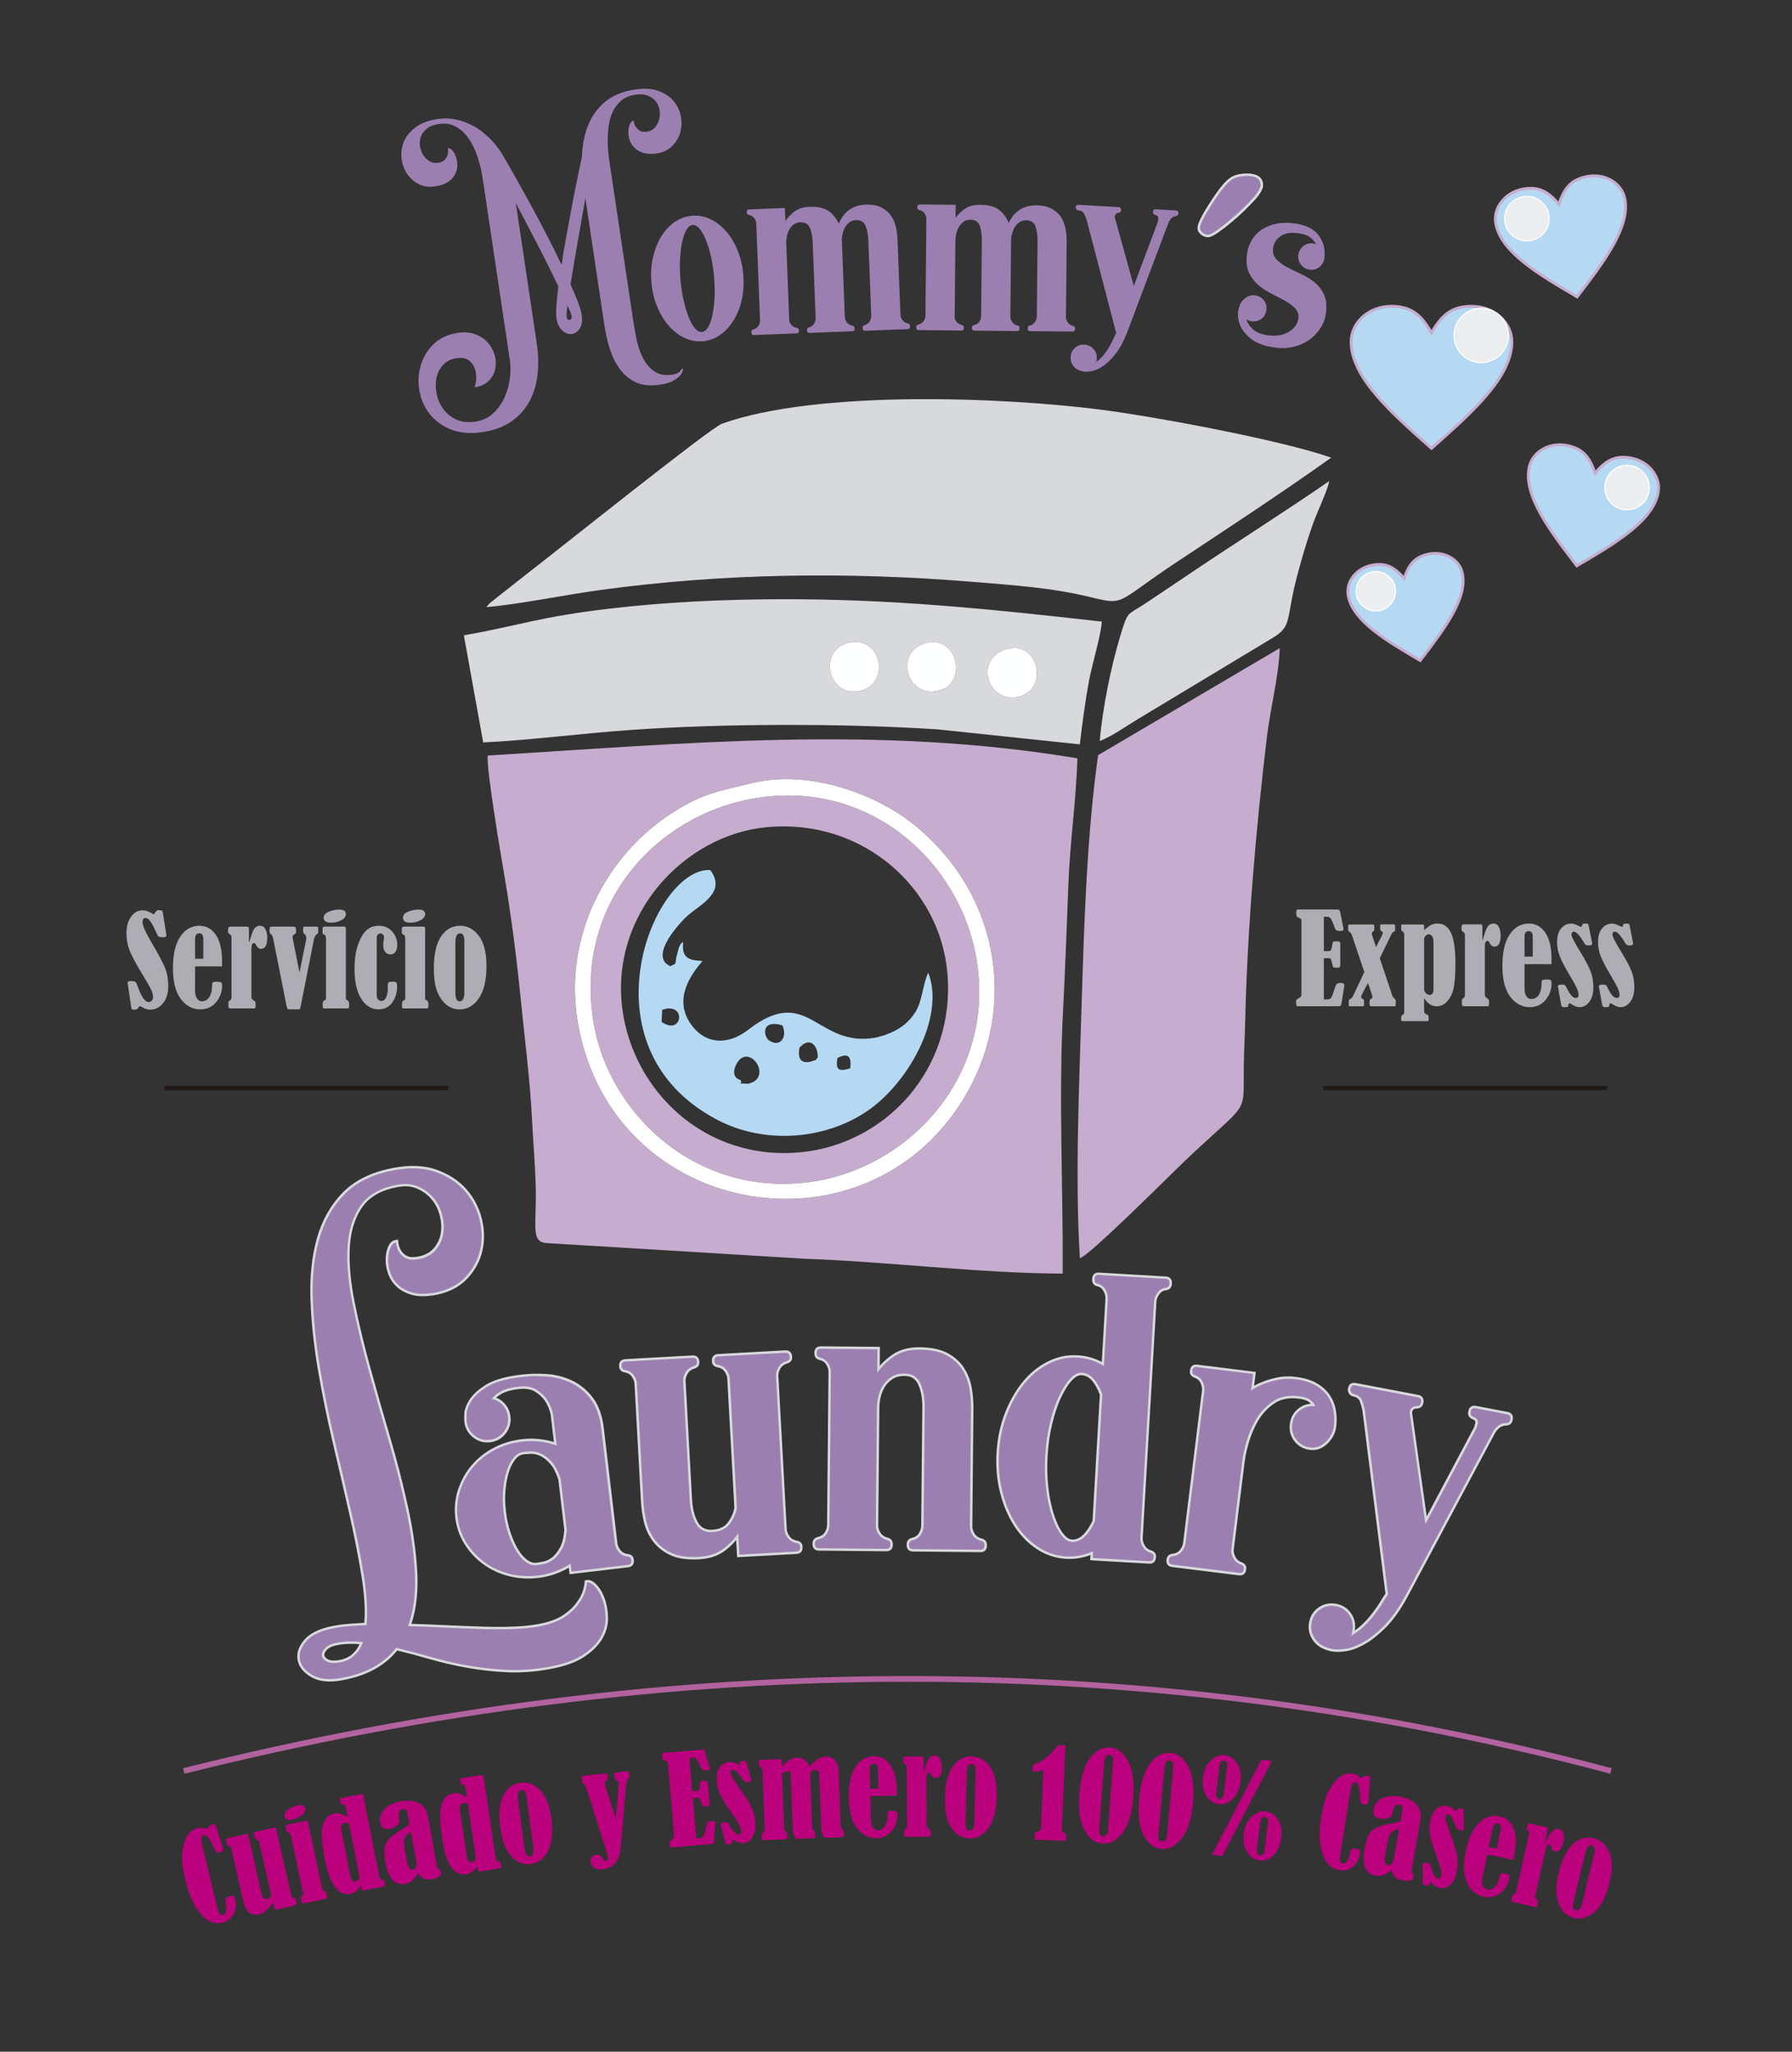 <?xml version="1.0" encoding="utf-8"?>
<!-- Generator: Adobe Illustrator 23.0.3, SVG Export Plug-In . SVG Version: 6.00 Build 0)  -->
<svg version="1.1" id="Capa_1" xmlns="http://www.w3.org/2000/svg" xmlns:xlink="http://www.w3.org/1999/xlink" x="0px" y="0px"
	 viewBox="0 0 524 600" style="enable-background:new 0 0 524 600;" xml:space="preserve">
<rect x="0" y="0" width="524" height="600" fill="#333333" stroke="none"/>
<style type="text/css">
	.st0{fill:#B6D9F3;stroke:#C6ACCE;stroke-width:0.835;stroke-miterlimit:22.926;}
	.st1{fill-rule:evenodd;clip-rule:evenodd;fill:#ECEDEF;stroke:#FFFFFF;stroke-width:0.334;stroke-miterlimit:22.926;}
	.st2{fill-rule:evenodd;clip-rule:evenodd;fill:#ECEDEF;stroke:#FFFFFF;stroke-width:0.334;stroke-miterlimit:22.926;}
	.st3{fill:#AEADB3;}
	.st4{fill-rule:evenodd;clip-rule:evenodd;fill:#D8D9DD;}
	.st5{fill:#9C7FB1;}
	.st6{fill-rule:evenodd;clip-rule:evenodd;fill:#C6ACCE;}
	.st7{fill-rule:evenodd;clip-rule:evenodd;fill:#B6D9F3;}
	.st8{fill-rule:evenodd;clip-rule:evenodd;fill:#FFFFFF;}
	.st9{fill-rule:evenodd;clip-rule:evenodd;fill:#FEFFFF;}
	.st10{fill:none;stroke:#B2629E;stroke-width:1.67;stroke-miterlimit:22.926;}
	.st11{fill-rule:evenodd;clip-rule:evenodd;fill:#D8D9DD;stroke:#FFFFFF;stroke-width:0.127;stroke-miterlimit:22.926;}
	.st12{fill:#9C7FB1;stroke:#9C7FB1;stroke-width:0.127;stroke-miterlimit:22.926;}
	.st13{fill:none;stroke:#211915;stroke-width:1.253;stroke-miterlimit:22.926;}
	.st14{fill:#BA007C;}
</style>
<g>
	<path class="st0" d="M418.58,97.36c2.94-5.19,5.88-7.79,11.75-7.79c6.49,0,11.75,4.65,11.75,10.39c0,10.39-11.75,20.77-23.5,31.16
		c-11.75-10.39-23.5-20.77-23.5-31.16c0-5.73,5.26-10.39,11.75-10.39C412.7,89.57,415.64,92.16,418.58,97.36L418.58,97.36z"/>
	<path class="st0" d="M455.84,59.72c1.54-4.63,3.49-7.18,8.21-8.1c5.21-1.02,10.16,1.88,11.07,6.49
		c1.63,8.34-6.16,18.52-13.96,28.71c-11.07-6.49-22.13-12.97-23.77-21.31c-0.9-4.6,2.59-9.16,7.8-10.19
		C449.9,54.4,452.67,56.02,455.84,59.72L455.84,59.72z"/>
	<path class="st0" d="M466.4,138.37c-1.54-4.63-3.49-7.18-8.21-8.1c-5.21-1.02-10.16,1.89-11.07,6.49
		c-1.63,8.34,6.16,18.52,13.96,28.71c11.07-6.49,22.13-12.97,23.77-21.31c0.9-4.6-2.59-9.16-7.8-10.19
		C472.34,133.04,469.58,134.67,466.4,138.37L466.4,138.37z"/>
	<path class="st0" d="M410.59,169.18c1.36-4.1,3.09-6.35,7.26-7.17c4.61-0.9,9,1.67,9.79,5.74c1.45,7.38-5.45,16.39-12.36,25.41
		c-9.79-5.74-19.59-11.48-21.03-18.86c-0.8-4.07,2.29-8.11,6.9-9.01C405.33,164.46,407.78,165.9,410.59,169.18L410.59,169.18z"/>
	<path class="st1" d="M433.12,90.16c4.39,0,7.94,3.56,7.94,7.94c0,4.39-3.56,7.94-7.94,7.94c-4.39,0-7.94-3.56-7.94-7.94
		C425.18,93.72,428.73,90.16,433.12,90.16L433.12,90.16z"/>
	<path class="st2" d="M445.22,57.55c3.52-0.69,6.94,1.6,7.63,5.13c0.69,3.52-1.6,6.94-5.13,7.63c-3.52,0.69-6.94-1.6-7.63-5.13
		C439.4,61.65,441.7,58.24,445.22,57.55L445.22,57.55z"/>
	<path class="st2" d="M477.02,136.2c-3.52-0.69-6.94,1.6-7.63,5.13c-0.69,3.52,1.6,6.94,5.13,7.63c3.52,0.69,6.94-1.6,7.63-5.13
		C482.84,140.3,480.55,136.89,477.02,136.2L477.02,136.2z"/>
	<path class="st1" d="M401.19,167.25c3.12-0.61,6.14,1.42,6.75,4.54c0.61,3.12-1.42,6.14-4.54,6.75c-3.12,0.61-6.14-1.42-6.75-4.54
		C396.04,170.88,398.07,167.86,401.19,167.25L401.19,167.25z"/>
	<path class="st3" d="M44.95,267.41c0.07-0.06,0.27-0.32,0.6-0.8c0.21-0.31,0.48-0.46,0.84-0.46c0.08,0,0.41,0.04,0.98,0.13
		c0.11,0.11,0.2,0.36,0.26,0.74l0.95,5.95c0.05,0.32,0.07,0.5,0.07,0.56c0,0.22-0.06,0.37-0.19,0.44c-0.12,0.07-0.44,0.11-0.97,0.11
		c-0.59,0-0.98-0.08-1.15-0.23c-0.17-0.15-0.51-0.78-1-1.89c-1.03-2.35-1.96-3.52-2.78-3.52c-0.58,0-0.87,0.41-0.87,1.23
		c0,1.02,0.88,3.01,2.64,5.99c2.02,3.43,3.33,5.92,3.95,7.46c0.61,1.53,0.92,3.25,0.92,5.16c0,2.26-0.53,3.98-1.59,5.18
		c-1.06,1.2-2.26,1.81-3.58,1.81c-0.84,0-1.65-0.24-2.43-0.72c-0.31-0.19-0.54-0.28-0.72-0.28c-0.16,0-0.27,0.11-0.37,0.34
		c-0.19,0.45-0.64,0.67-1.36,0.67c-0.28,0-0.47-0.04-0.57-0.13c-0.1-0.09-0.17-0.32-0.22-0.69l-0.87-5.84
		c-0.11-0.75-0.17-1.14-0.17-1.19c0-0.34,0.31-0.51,0.93-0.51c0.83,0,1.33,0.11,1.48,0.34c0.16,0.22,0.37,0.72,0.65,1.52
		c1.02,2.83,2.05,4.25,3.09,4.25c0.38,0,0.69-0.14,0.93-0.42c0.24-0.28,0.36-0.63,0.36-1.05c0-0.74-0.26-1.61-0.8-2.62
		c-0.53-1.01-1.18-2.13-1.94-3.37c-1.84-2.97-3.14-5.34-3.91-7.1c-0.76-1.77-1.14-3.58-1.14-5.42c0-2.08,0.45-3.74,1.36-4.98
		c0.91-1.24,2.02-1.85,3.34-1.85C42.56,266.17,43.66,266.58,44.95,267.41L44.95,267.41z M57.04,282.61v7.16
		c0,0.95,0.19,1.69,0.55,2.23c0.37,0.54,0.84,0.81,1.42,0.81c0.89,0,1.6-0.38,2.14-1.13c0.53-0.76,0.81-1.79,0.85-3.1
		c0.01-0.71,0.08-1.12,0.2-1.27c0.12-0.14,0.55-0.21,1.28-0.21c0.63,0,1.04,0.07,1.2,0.19c0.17,0.13,0.26,0.45,0.26,0.97
		c0,1.8-0.59,3.4-1.75,4.81c-1.17,1.41-2.72,2.11-4.66,2.11c-2.21,0-4.09-1.01-5.64-3.01c-1.54-2-2.32-5.02-2.32-9.06
		c0-4.03,0.71-7.1,2.14-9.21c1.43-2.11,3.3-3.17,5.62-3.17c1.99,0,3.58,0.89,4.79,2.67c1.2,1.78,1.81,4.31,1.81,7.58v1.63H57.04
		L57.04,282.61z M59.45,280.38v-5.79c0-1.1-0.39-1.65-1.19-1.65c-0.81,0-1.21,0.55-1.21,1.65v5.79H59.45L59.45,280.38z M72.8,275.64
		c0.14-0.28,0.31-0.77,0.51-1.48c0.44-1.52,0.88-2.48,1.3-2.86c0.43-0.39,0.9-0.58,1.41-0.58c0.71,0,1.23,0.34,1.59,1
		c0.35,0.66,0.53,1.5,0.53,2.51c0,2.16-0.61,3.24-1.82,3.24c-0.61,0-1.08-0.36-1.4-1.07c-0.2-0.41-0.41-0.62-0.62-0.62
		c-0.53,0-0.79,0.58-0.79,1.74v14.01c0,0.45,0.2,0.77,0.61,0.99c0.41,0.2,0.61,0.51,0.61,0.96v0.79c0,0.28-0.03,0.45-0.1,0.53
		c-0.07,0.08-0.25,0.11-0.55,0.11h-6.61c-0.45,0-0.68-0.22-0.68-0.65v-0.97c0-0.32,0.1-0.54,0.3-0.65c0.4-0.2,0.6-0.5,0.6-0.91
		V274.1c0-0.4-0.14-0.69-0.42-0.86c-0.3-0.17-0.47-0.31-0.51-0.41c-0.05-0.1-0.07-0.4-0.07-0.9c0-0.42,0.06-0.68,0.19-0.79
		c0.12-0.1,0.33-0.16,0.62-0.16h4.73c0.22,0,0.37,0.06,0.45,0.19c0.08,0.12,0.12,0.42,0.12,0.89V275.64L72.8,275.64z M87.58,284.41
		l1.94-9.61c0.04-0.2,0.05-0.39,0.05-0.57c0-0.49-0.19-0.86-0.57-1.1c-0.23-0.14-0.35-0.4-0.35-0.78v-0.96
		c0-0.27,0.14-0.41,0.41-0.41h3.38c0.27,0,0.44,0.03,0.5,0.1c0.07,0.07,0.1,0.24,0.1,0.52v0.85c0,0.23-0.01,0.38-0.02,0.44
		c-0.02,0.06-0.17,0.17-0.44,0.35c-0.38,0.26-0.64,0.78-0.8,1.56l-3.67,18.54c-0.2,1.03-0.32,1.6-0.38,1.7
		c-0.05,0.09-0.22,0.14-0.48,0.14h-3.02c-0.16-0.02-0.33-0.49-0.52-1.4l-3.85-19.38c-0.12-0.56-0.31-0.95-0.56-1.15
		c-0.32-0.27-0.48-0.51-0.48-0.72c0-0.81,0.04-1.27,0.11-1.38c0.07-0.11,0.28-0.16,0.65-0.16h6.14c0.34,0,0.56,0.07,0.67,0.22
		c0.11,0.15,0.17,0.5,0.17,1.07c0,0.33-0.02,0.54-0.08,0.63c-0.05,0.1-0.2,0.21-0.45,0.35c-0.31,0.17-0.47,0.42-0.47,0.74
		c0,0.22,0.04,0.49,0.1,0.8L87.58,284.41L87.58,284.41z M99.16,265.99c1.32,0,1.98,0.44,1.98,1.33c0,0.7-0.44,1.29-1.32,1.78
		c-0.88,0.48-1.88,0.73-3,0.73c-1.45,0-2.17-0.48-2.17-1.45c0-0.77,0.51-1.36,1.53-1.77C97.18,266.19,98.18,265.99,99.16,265.99
		L99.16,265.99z M94.32,272.72v-1.17c0-0.39,0.23-0.58,0.69-0.58h5.53c0.39,0,0.59,0.19,0.59,0.58v20.16c0,0.28,0.02,0.46,0.05,0.54
		c0.03,0.08,0.13,0.16,0.31,0.23c0.41,0.16,0.61,0.53,0.61,1.08c0,0.65-0.03,1.03-0.08,1.16c-0.06,0.13-0.25,0.19-0.56,0.19h-6.73
		c-0.16-0.02-0.27-0.1-0.31-0.22c-0.05-0.12-0.07-0.44-0.07-0.97c0-0.63,0.14-1,0.44-1.11c0.35-0.13,0.53-0.36,0.53-0.7v-17.46
		c0-0.68-0.23-1.09-0.71-1.23C94.42,273.18,94.32,273.01,94.32,272.72L94.32,272.72z M110.16,274.13v17.02
		c0,0.41,0.12,0.77,0.36,1.09c0.24,0.32,0.58,0.49,1.02,0.49c0.59,0,1.05-0.36,1.37-1.08c0.32-0.72,0.49-1.66,0.49-2.81l-0.02-0.49
		c0-0.62,0.11-0.99,0.34-1.11c0.23-0.11,0.62-0.17,1.16-0.17c0.48,0,0.81,0.09,0.98,0.26c0.17,0.17,0.26,0.54,0.26,1.11
		c0,1.81-0.47,3.39-1.42,4.73c-0.95,1.34-2.29,2.01-4.03,2.01c-2.05-0.01-3.73-1.03-5.04-3.09c-1.31-2.05-1.96-4.97-1.96-8.74
		c0-2.83,0.34-5.18,1-7.05c0.66-1.87,1.47-3.27,2.43-4.19c0.95-0.92,2.14-1.37,3.57-1.38c1.69,0,3.03,0.56,4.02,1.69
		c0.99,1.12,1.48,2.43,1.48,3.91c0,0.77-0.16,1.42-0.49,1.96c-0.33,0.54-0.83,0.81-1.49,0.81c-0.69,0-1.22-0.26-1.59-0.77
		c-0.37-0.52-0.55-1.16-0.55-1.94c0-0.33,0.03-0.71,0.1-1.14c0.1-0.5,0.14-0.9,0.14-1.2c0-0.31-0.11-0.56-0.33-0.77
		c-0.22-0.21-0.48-0.32-0.77-0.32c-0.28,0-0.52,0.13-0.72,0.37C110.26,273.57,110.16,273.84,110.16,274.13L110.16,274.13z
		 M122.34,265.99c1.32,0,1.98,0.44,1.98,1.33c0,0.7-0.44,1.29-1.32,1.78c-0.88,0.48-1.88,0.73-3,0.73c-1.45,0-2.17-0.48-2.17-1.45
		c0-0.77,0.51-1.36,1.53-1.77C120.36,266.19,121.36,265.99,122.34,265.99L122.34,265.99z M117.5,272.72v-1.17
		c0-0.39,0.23-0.58,0.69-0.58h5.53c0.39,0,0.59,0.19,0.59,0.58v20.16c0,0.28,0.02,0.46,0.05,0.54c0.03,0.08,0.13,0.16,0.31,0.23
		c0.41,0.16,0.61,0.53,0.61,1.08c0,0.65-0.03,1.03-0.08,1.16c-0.06,0.13-0.25,0.19-0.56,0.19h-6.73c-0.16-0.02-0.27-0.1-0.31-0.22
		c-0.05-0.12-0.07-0.44-0.07-0.97c0-0.63,0.14-1,0.44-1.11c0.35-0.13,0.53-0.36,0.53-0.7v-17.46c0-0.68-0.23-1.09-0.71-1.23
		C117.6,273.18,117.5,273.01,117.5,272.72L117.5,272.72z M134.53,270.73c2.2,0,4.03,0.99,5.51,2.96c1.47,1.97,2.21,4.89,2.21,8.78
		c0,4.19-0.75,7.35-2.24,9.5c-1.5,2.15-3.36,3.22-5.59,3.22c-1.54,0-2.88-0.49-4.02-1.47c-1.13-0.98-2.01-2.29-2.62-3.93
		c-0.62-1.63-0.92-3.88-0.92-6.71c0-4.06,0.71-7.13,2.11-9.21C130.37,271.77,132.22,270.73,134.53,270.73L134.53,270.73z
		 M135.78,275.12c0-1.45-0.42-2.17-1.26-2.17c-0.91,0-1.36,0.89-1.36,2.66v14.57c0,1.77,0.41,2.65,1.24,2.65
		c0.92,0,1.38-0.89,1.38-2.65V275.12L135.78,275.12z"/>
	<path class="st3" d="M387.11,268.14v10.02h1.23c0.34,0,0.58-0.07,0.74-0.21c0.16-0.14,0.27-0.45,0.36-0.92
		c0.14-0.84,0.25-1.33,0.33-1.5c0.09-0.16,0.23-0.25,0.41-0.25c0.91,0,1.42,0.04,1.55,0.11c0.12,0.08,0.18,0.37,0.18,0.89v5.84
		c0,0.36-0.06,0.6-0.17,0.71c-0.12,0.11-0.48,0.17-1.08,0.17c-0.4,0-0.66-0.07-0.79-0.22c-0.14-0.14-0.27-0.56-0.39-1.23
		c-0.13-0.62-0.26-0.99-0.38-1.14c-0.13-0.14-0.32-0.21-0.59-0.21h-1.4v12.06h0.94c0.58,0,0.98-0.16,1.2-0.48
		c0.22-0.32,0.57-1.24,1.05-2.78c0.2-0.64,0.4-1.06,0.61-1.26c0.22-0.2,0.58-0.3,1.11-0.3c0.72,0,1.08,0.23,1.08,0.7
		c0,0.14-0.02,0.35-0.07,0.62l-0.65,3.98c-0.11,0.72-0.21,1.16-0.29,1.3c-0.07,0.15-0.31,0.22-0.71,0.22h-11.71
		c-0.29,0-0.48-0.07-0.56-0.2c-0.08-0.13-0.13-0.52-0.13-1.17c0-0.41,0.21-0.71,0.62-0.89c0.64-0.27,0.96-0.64,0.96-1.11v-21.87
		c-0.01-0.22-0.28-0.44-0.79-0.66c-0.35-0.15-0.56-0.29-0.62-0.44c-0.07-0.14-0.1-0.47-0.1-1.01c0-0.45,0.04-0.72,0.11-0.81
		c0.07-0.09,0.28-0.13,0.61-0.13h11.22c0.28,0,0.49,0.05,0.61,0.14c0.13,0.1,0.23,0.32,0.3,0.67l0.9,4.53
		c0.05,0.23,0.07,0.39,0.07,0.47c0,0.32-0.28,0.47-0.84,0.47c-0.63,0-1.06-0.07-1.27-0.22c-0.21-0.14-0.42-0.51-0.62-1.1
		c-0.37-1.05-0.68-1.79-0.95-2.2c-0.26-0.41-0.56-0.62-0.89-0.62H387.11L387.11,268.14z M402.37,276.97l1.1-2.22
		c0.01-0.02,0.07-0.13,0.18-0.32c0.46-0.8,0.69-1.35,0.69-1.65c0-0.17-0.14-0.32-0.41-0.48c-0.15-0.08-0.25-0.18-0.29-0.3
		c-0.04-0.11-0.07-0.44-0.07-0.98c0-0.34,0.03-0.54,0.09-0.6c0.05-0.07,0.23-0.1,0.54-0.1h3.39c0.17,0.02,0.28,0.08,0.31,0.19
		c0.04,0.1,0.05,0.37,0.05,0.82c0,0.51-0.01,0.8-0.04,0.89c-0.03,0.08-0.16,0.17-0.38,0.26c-0.27,0.13-0.49,0.36-0.66,0.71
		l-3.4,7.05l3.69,11.02c0.08,0.23,0.28,0.47,0.6,0.75c0.24,0.21,0.37,0.47,0.37,0.76v0.92c0,0.28-0.03,0.44-0.1,0.5
		c-0.07,0.06-0.25,0.09-0.55,0.09h-6.28c-0.31,0-0.51-0.05-0.6-0.15c-0.1-0.1-0.15-0.35-0.15-0.77c0-0.47,0.03-0.77,0.1-0.92
		c0.06-0.15,0.22-0.29,0.47-0.42c0.21-0.1,0.31-0.24,0.31-0.42c0-0.13-0.03-0.28-0.08-0.45l-1.24-3.7l-1.23,2.29
		c-0.51,0.96-0.77,1.57-0.77,1.85c0,0.25,0.14,0.41,0.44,0.5c0.26,0.11,0.39,0.31,0.39,0.61l0.02,0.56c0,0.51-0.02,0.81-0.08,0.9
		c-0.05,0.08-0.22,0.12-0.48,0.12h-3.42c-0.22,0-0.36-0.03-0.41-0.09c-0.05-0.05-0.08-0.22-0.08-0.49v-1.06
		c0.02-0.17,0.15-0.34,0.37-0.47c0.41-0.23,0.7-0.53,0.88-0.89l3.3-7.01l-3.6-10.73c-0.13-0.4-0.34-0.71-0.65-0.93
		c-0.18-0.14-0.31-0.26-0.38-0.37c-0.07-0.1-0.1-0.54-0.1-1.31c0-0.26,0.04-0.42,0.11-0.48c0.07-0.07,0.23-0.1,0.47-0.1h6.46
		c0.29,0,0.47,0.03,0.52,0.09c0.06,0.05,0.09,0.25,0.09,0.57v0.65c0,0.32-0.11,0.55-0.32,0.7c-0.28,0.2-0.42,0.45-0.42,0.76
		c0,0.07,0.01,0.14,0.04,0.21L402.37,276.97L402.37,276.97z M416.43,272.05c0.69-0.66,1.32-1.15,1.9-1.48
		c0.57-0.33,1.26-0.49,2.04-0.49c1.79,0,3.12,0.93,3.95,2.79c0.84,1.87,1.26,4.85,1.26,8.95c0,2.67-0.14,4.86-0.41,6.58
		c-0.28,1.72-0.88,3.13-1.81,4.23c-0.93,1.09-2.01,1.65-3.23,1.65c-1.47,0-2.7-0.81-3.71-2.42v3.91c0,0.4,0.23,0.68,0.68,0.83
		c0.44,0.16,0.65,0.44,0.65,0.86v0.64c0,0.25-0.03,0.39-0.09,0.45c-0.06,0.05-0.22,0.08-0.47,0.08h-6.77
		c-0.47,0-0.71-0.12-0.71-0.35v-0.65c0-0.44,0.2-0.77,0.6-1c0.2-0.12,0.3-0.31,0.3-0.56v-22.69c0-0.43-0.15-0.76-0.45-0.98
		c-0.22-0.15-0.34-0.27-0.38-0.35c-0.04-0.08-0.06-0.25-0.06-0.51v-0.54c0-0.31,0.03-0.5,0.1-0.56c0.07-0.06,0.24-0.09,0.52-0.09
		h5.36c0.34,0,0.54,0.04,0.62,0.12c0.08,0.08,0.11,0.29,0.11,0.63V272.05L416.43,272.05z M419.16,275.36c0-0.72-0.15-1.26-0.44-1.62
		c-0.29-0.35-0.62-0.53-0.98-0.53c-0.26,0-0.54,0.15-0.85,0.45s-0.46,0.65-0.46,1.04v14.72c0,0.32,0.17,0.65,0.5,1
		c0.33,0.35,0.71,0.53,1.15,0.53c0.72,0,1.08-0.56,1.08-1.66V275.36L419.16,275.36z M433.47,275c0.14-0.28,0.31-0.77,0.51-1.48
		c0.44-1.52,0.88-2.48,1.3-2.86c0.43-0.39,0.9-0.58,1.41-0.58c0.71,0,1.23,0.34,1.59,1c0.35,0.66,0.53,1.5,0.53,2.51
		c0,2.16-0.61,3.24-1.82,3.24c-0.61,0-1.08-0.36-1.4-1.07c-0.2-0.41-0.41-0.62-0.62-0.62c-0.53,0-0.79,0.58-0.79,1.73v14.01
		c0,0.45,0.2,0.77,0.61,0.99c0.41,0.2,0.61,0.51,0.61,0.96v0.79c0,0.28-0.03,0.45-0.1,0.53c-0.07,0.08-0.25,0.11-0.55,0.11h-6.61
		c-0.45,0-0.68-0.22-0.68-0.65v-0.97c0-0.32,0.1-0.54,0.3-0.65c0.4-0.2,0.6-0.5,0.6-0.91v-17.65c0-0.4-0.14-0.69-0.42-0.86
		c-0.3-0.17-0.47-0.31-0.51-0.41c-0.05-0.1-0.07-0.4-0.07-0.9c0-0.42,0.06-0.68,0.19-0.79c0.12-0.1,0.33-0.16,0.62-0.16h4.73
		c0.22,0,0.37,0.06,0.45,0.19c0.08,0.12,0.12,0.42,0.12,0.89V275L433.47,275z M445.79,281.96v7.16c0,0.95,0.19,1.69,0.55,2.23
		c0.37,0.54,0.84,0.81,1.42,0.81c0.89,0,1.6-0.38,2.14-1.13c0.53-0.76,0.81-1.79,0.85-3.1c0.01-0.71,0.08-1.12,0.2-1.27
		c0.12-0.14,0.55-0.21,1.28-0.21c0.63,0,1.04,0.07,1.2,0.19c0.17,0.13,0.26,0.45,0.26,0.97c0,1.8-0.59,3.4-1.75,4.81
		c-1.17,1.41-2.72,2.11-4.66,2.11c-2.21,0-4.09-1.01-5.64-3.01c-1.54-2-2.32-5.02-2.32-9.06c0-4.03,0.71-7.1,2.14-9.21
		c1.43-2.11,3.3-3.17,5.62-3.17c1.99,0,3.58,0.89,4.79,2.67c1.2,1.78,1.81,4.31,1.81,7.58v1.63H445.79L445.79,281.96z
		 M448.19,279.74v-5.79c0-1.1-0.39-1.65-1.19-1.65c-0.81,0-1.21,0.55-1.21,1.65v5.79H448.19L448.19,279.74z M464.55,270.73
		l0.97,4.85c0.02,0.15,0.04,0.29,0.04,0.4c0,0.33-0.31,0.49-0.94,0.49c-0.42,0-0.73-0.05-0.92-0.16c-0.19-0.11-0.41-0.39-0.65-0.84
		c-0.29-0.54-0.72-1.18-1.3-1.91c-0.58-0.74-1.11-1.11-1.57-1.11c-0.17,0-0.34,0.08-0.47,0.25c-0.14,0.16-0.2,0.36-0.2,0.58
		c0,0.59,0.86,2.29,2.58,5.07c1.48,2.42,2.49,4.32,3.02,5.7c0.53,1.38,0.8,2.94,0.8,4.67c0,1.84-0.4,3.27-1.2,4.29
		c-0.8,1.02-1.74,1.53-2.81,1.53c-0.68,0-1.39-0.25-2.15-0.74c-0.41-0.27-0.68-0.4-0.83-0.4c-0.16,0-0.26,0.13-0.28,0.4
		c-0.05,0.32-0.11,0.52-0.21,0.61c-0.1,0.09-0.4,0.13-0.92,0.13c-0.39,0-0.65-0.06-0.77-0.17c-0.12-0.12-0.2-0.32-0.25-0.62
		l-0.88-4.89c-0.04-0.23-0.05-0.38-0.05-0.44c0-0.33,0.39-0.49,1.17-0.49c0.41,0,0.69,0.05,0.84,0.16c0.16,0.11,0.36,0.41,0.6,0.91
		c0.92,1.9,1.79,2.85,2.62,2.85c0.53,0,0.8-0.32,0.8-0.95c0-0.56-0.2-1.26-0.59-2.08c-0.39-0.83-1.16-2.19-2.29-4.09
		c-1.2-2-2.06-3.69-2.6-5.04c-0.53-1.35-0.8-2.71-0.8-4.08c0-1.85,0.4-3.24,1.2-4.15c0.8-0.91,1.77-1.36,2.91-1.36
		c0.6,0,1.28,0.2,2.04,0.61c0.39,0.21,0.65,0.31,0.8,0.31c0.19,0,0.3-0.12,0.34-0.37c0.04-0.26,0.14-0.41,0.28-0.47
		c0.14-0.06,0.44-0.09,0.9-0.09c0.29,0,0.48,0.03,0.57,0.1C464.4,270.24,464.48,270.43,464.55,270.73L464.55,270.73z M476.53,270.73
		l0.97,4.85c0.02,0.15,0.04,0.29,0.04,0.4c0,0.33-0.31,0.49-0.94,0.49c-0.42,0-0.73-0.05-0.92-0.16c-0.19-0.11-0.41-0.39-0.65-0.84
		c-0.29-0.54-0.72-1.18-1.3-1.91c-0.58-0.74-1.11-1.11-1.57-1.11c-0.17,0-0.34,0.08-0.47,0.25c-0.14,0.16-0.2,0.36-0.2,0.58
		c0,0.59,0.86,2.29,2.58,5.07c1.48,2.42,2.49,4.32,3.02,5.7c0.53,1.38,0.8,2.94,0.8,4.67c0,1.84-0.4,3.27-1.2,4.29
		c-0.8,1.02-1.73,1.53-2.81,1.53c-0.68,0-1.39-0.25-2.15-0.74c-0.41-0.27-0.68-0.4-0.83-0.4c-0.16,0-0.26,0.13-0.28,0.4
		c-0.05,0.32-0.11,0.52-0.21,0.61c-0.1,0.09-0.4,0.13-0.92,0.13c-0.39,0-0.65-0.06-0.77-0.17c-0.12-0.12-0.2-0.32-0.25-0.62
		l-0.88-4.89c-0.04-0.23-0.05-0.38-0.05-0.44c0-0.33,0.39-0.49,1.17-0.49c0.41,0,0.69,0.05,0.84,0.16c0.16,0.11,0.36,0.41,0.6,0.91
		c0.92,1.9,1.79,2.85,2.62,2.85c0.53,0,0.8-0.32,0.8-0.95c0-0.56-0.2-1.26-0.59-2.08c-0.39-0.83-1.15-2.19-2.29-4.09
		c-1.2-2-2.06-3.69-2.6-5.04c-0.53-1.35-0.8-2.71-0.8-4.08c0-1.85,0.4-3.24,1.2-4.15c0.8-0.91,1.77-1.36,2.91-1.36
		c0.6,0,1.28,0.2,2.04,0.61c0.39,0.21,0.65,0.31,0.8,0.31c0.19,0,0.3-0.12,0.34-0.37c0.04-0.26,0.14-0.41,0.28-0.47
		c0.14-0.06,0.44-0.09,0.9-0.09c0.29,0,0.48,0.03,0.57,0.1C476.38,270.24,476.46,270.43,476.53,270.73L476.53,270.73z"/>
	<path class="st4" d="M120.31,474.86c3.2,0.1,6.4,0.22,9.6,0.38c3.48,0.17,6.96,0.3,10.44,0.42c3.12,0.11,6.26,0.14,9.38,0.03
		c2.5-0.08,5.06-0.27,7.53-0.72c2.63-0.48,5.56-1.31,7.76-2.89c1.55-1.12,3.07-2.49,4.08-4.19c1.07-1.56,1.67-3.29,1.84-5.17
		l0.05-0.55l0.54-0.1c1.19-0.22,2.26,0.64,3.01,1.45c1.07,1.15,1.79,2.58,2.32,4.04c0.63,1.78,0.9,3.66,0.94,5.54
		c0.05,2.18-0.57,4.25-1.67,6.13c-1.29,2.22-3.27,3.97-5.41,5.37c-2.93,1.91-6.72,2.93-10.13,3.55c-4.12,0.75-8.32,1.09-12.51,0.88
		c-3.89-0.19-7.76-0.62-11.59-1.31c-3.65-0.66-7.27-1.49-10.83-2.52c-3.16-0.91-6.34-1.76-9.53-2.52c-1.75,2.21-3.94,3.98-6.39,5.37
		c-3.02,1.71-6.43,2.74-9.83,3.36c-2.91,0.53-6.15,0.58-8.81-0.91c-1.97-1.1-3.6-2.67-4.07-4.95c-0.47-2.31,0.53-4.36,2.02-6.08
		c2.13-2.45,5.82-3.55,8.9-4.1c1.38-0.25,2.79-0.41,4.19-0.52c1.46-0.11,2.92-0.2,4.38-0.28c0.37-4.49-0.12-9.27-0.83-13.68
		c-0.99-6.19-2.24-12.35-3.63-18.46c-1.58-6.91-3.18-13.82-4.81-20.72c-1.67-7.08-3.12-14.21-4.34-21.39
		c-1.14-6.75-1.9-13.57-2.14-20.41c-0.21-5.96,0.26-12.03,1.89-17.79c1.43-5.07,3.9-9.63,7.59-13.4c4.05-4.13,9.52-6.24,15.12-7.25
		c4.15-0.75,8.52-0.8,12.53,0.68c3.29,1.22,6.27,3.05,8.58,5.72c2.18,2.52,3.66,5.4,4.45,8.63c0.76,3.12,0.85,6.29,0.1,9.43
		c-0.74,3.11-2.31,5.82-4.52,8.13c-2.51,2.62-5.77,4.03-9.31,4.66c-2.21,0.4-4.68,0.56-6.86-0.08c-1.67-0.49-3.26-1.27-4.51-2.5
		c-1.13-1.11-1.95-2.41-2.44-3.92c-0.44-1.35-0.69-2.76-0.62-4.18c0.05-1.18,0.25-2.37,0.72-3.46c0.41-0.95,1.09-1.77,2.15-1.96
		l0.76-0.14l0.09,0.77c0.1,0.9,0.35,1.81,0.89,2.6c0.41,0.65,1,1.12,1.68,1.46c0.91,0.46,2.18,0.35,3.15,0.17
		c1.75-0.32,3.38-1.02,4.56-2.38c1.08-1.24,1.78-2.66,2.08-4.27c0.32-1.73,0.2-3.47-0.21-5.17c-0.43-1.76-1.18-3.38-2.32-4.79
		c-1.13-1.4-2.56-2.45-4.2-3.2c-1.82-0.82-3.79-0.91-5.73-0.55c-4.07,0.74-8.02,2.38-10.45,5.88c-2.38,3.43-3.39,7.51-3.63,11.63
		c-0.31,5.37,0.35,10.9,1.4,16.16c1.29,6.43,2.84,12.81,4.58,19.13c1.89,6.87,3.84,13.73,5.85,20.56c1.99,6.77,3.75,13.6,5.25,20.5
		c1.35,6.22,2.3,12.55,2.64,18.9C122.28,464.94,121.89,470.07,120.31,474.86L120.31,474.86z M161.96,421.69l-0.94-7.99
		c-0.32-1.46-0.87-2.84-1.69-4.07c-0.76-1.09-1.77-1.96-2.89-2.66c-1.41-0.88-3.26-0.92-4.86-0.73c-1.6,0.19-3.43,0.55-4.85,1.34
		c-0.54,0.3-1.15,0.69-1.65,1.16c0.95,0.36,1.78,0.92,2.49,1.71c0.97,1.08,1.53,2.36,1.7,3.8c0.22,1.82-0.27,3.5-1.38,4.95
		c-1.15,1.5-2.69,2.36-4.56,2.58c-1.87,0.22-3.58-0.26-5.04-1.45c-1.43-1.16-2.28-2.67-2.5-4.5c-0.07-0.57-0.04-1.36-0.05-1.94
		c-0.03-1.54,0.62-3.06,1.4-4.35c1.13-1.88,3.06-3.4,4.89-4.55c2.92-1.83,7.09-2.61,10.47-3.01c2.45-0.29,4.93-0.32,7.4-0.16
		c2.59,0.18,5.07,0.81,7.41,1.92c2.42,1.15,4.43,2.86,6.05,4.99c1.97,2.58,2.86,5.91,3.23,9.09l3.95,33.48
		c0.09,0.78,0.46,1.48,0.95,2.08c0.55,0.67,1.28,0.99,2.16,1.08c0.9,0.12,1.56,0.63,1.67,1.56l0.03,0.23
		c0.14,1.17-0.48,1.96-1.65,2.09l-17.16,2.03l-0.22-1.9c-2.75,1.59-5.73,2.6-8.91,2.98c-2.93,0.35-5.86,0.19-8.72-0.55
		c-2.7-0.7-5.22-1.86-7.46-3.51c-2.18-1.61-3.99-3.58-5.43-5.88c-1.47-2.35-2.36-4.95-2.68-7.71c-0.33-2.77-0.07-5.52,0.81-8.17
		c0.86-2.6,2.15-4.96,3.91-7.05c1.8-2.14,3.98-3.85,6.44-5.15c2.61-1.39,5.43-2.22,8.36-2.56
		C155.77,420.5,158.92,420.8,161.96,421.69L161.96,421.69z M215.25,450.41c-0.96,1.15-2.08,2.17-3.26,3.07
		c-2.2,1.68-4.89,2.38-7.63,2.53c-2.78,0.15-5.87-0.04-8.42-1.26c-2.01-0.96-3.77-2.3-5.1-4.11c-1.24-1.69-2.1-3.57-2.57-5.62
		c-0.44-1.89-0.74-3.81-0.85-5.74l-1.89-34.59c-0.04-0.79-0.37-1.5-0.82-2.14c-0.51-0.71-1.21-1.07-2.09-1.21
		c-0.89-0.17-1.52-0.73-1.57-1.66l-0.01-0.23c-0.07-1.17,0.61-1.92,1.78-1.99l19.68-1.08c1.17-0.06,1.92,0.61,1.99,1.78l0.01,0.23
		c0.05,0.93-0.52,1.56-1.4,1.83c-0.85,0.23-1.53,0.68-1.99,1.45c-0.4,0.67-0.67,1.41-0.63,2.2l1.89,34.59
		c0.12,2.27,0.55,4.71,1.69,6.71c0.92,1.62,2.31,2.28,4.15,2.18c1.78-0.1,3.49-0.62,4.59-2.09c0.96-1.29,1.64-2.71,1.93-4.29
		l-2.07-37.77c-0.04-0.79-0.37-1.5-0.82-2.14c-0.51-0.71-1.21-1.07-2.09-1.21c-0.89-0.17-1.52-0.73-1.57-1.66l-0.01-0.23
		c-0.07-1.17,0.61-1.92,1.78-1.99l19.68-1.08c1.17-0.06,1.92,0.61,1.99,1.78l0.01,0.23c0.05,0.93-0.52,1.56-1.4,1.83
		c-0.85,0.23-1.53,0.68-1.99,1.45c-0.4,0.67-0.67,1.41-0.63,2.2l2.46,44.84c0.04,0.79,0.39,1.5,0.87,2.12
		c0.54,0.71,1.26,1.08,2.16,1.22c0.89,0.17,1.52,0.73,1.57,1.67l0.01,0.23c0.06,1.17-0.61,1.92-1.78,1.99l-17.37,0.95L215.25,450.41
		L215.25,450.41z M257.25,399.39c1.07-1.19,2.3-2.25,3.61-3.18c2.37-1.68,5.23-2.25,8.08-2.22c2.78,0.03,5.86,0.42,8.32,1.8
		c1.94,1.09,3.6,2.53,4.77,4.43c1.09,1.77,1.8,3.71,2.14,5.76c0.32,1.91,0.5,3.85,0.48,5.79l-0.33,34.64
		c-0.01,0.79,0.3,1.52,0.73,2.17c0.49,0.74,1.19,1.16,2.08,1.36c0.93,0.24,1.47,0.91,1.46,1.88l0,0.23
		c-0.01,1.18-0.73,1.88-1.9,1.87l-19.71-0.19c-1.18-0.01-1.88-0.73-1.87-1.9l0-0.23c0.01-0.97,0.56-1.63,1.52-1.86
		c0.84-0.17,1.53-0.57,2-1.3c0.43-0.66,0.72-1.38,0.73-2.17l0.33-34.64c0.02-2.27-0.25-4.68-1.21-6.76
		c-0.78-1.7-2.08-2.46-3.93-2.48c-1.2-0.01-2.44,0.19-3.46,0.84c-0.91,0.58-1.67,1.31-2.26,2.21c-0.6,0.91-1.02,1.91-1.27,2.97
		c-0.25,1.01-0.41,2.06-0.42,3.1l-0.33,34.64c-0.01,0.79,0.3,1.52,0.73,2.17c0.49,0.74,1.19,1.16,2.07,1.36
		c0.93,0.24,1.47,0.91,1.46,1.88l0,0.23c-0.01,1.18-0.73,1.88-1.9,1.87l-19.71-0.19c-1.18-0.01-1.88-0.73-1.87-1.9l0-0.23
		c0.01-0.97,0.56-1.63,1.52-1.86c0.85-0.17,1.53-0.57,2.01-1.3c0.43-0.65,0.72-1.38,0.72-2.17l0.42-44.79
		c0.01-0.79-0.27-1.52-0.68-2.19c-0.46-0.74-1.14-1.15-2-1.34c-0.93-0.24-1.47-0.91-1.46-1.88l0-0.23c0.01-1.18,0.73-1.88,1.9-1.87
		l17.28,0.16L257.25,399.39L257.25,399.39z M322.16,398.28l1.08-18.53c0.05-0.81-0.23-1.58-0.63-2.27c-0.44-0.76-1.07-1.2-1.93-1.37
		l-0.05-0.01l-0.05-0.02c-0.87-0.3-1.28-1.03-1.23-1.93l0.01-0.23c0.06-1.17,0.82-1.84,1.99-1.77l19.56,1.14
		c1.17,0.07,1.84,0.82,1.77,1.99l-0.01,0.23c-0.05,0.9-0.54,1.57-1.44,1.78l-0.05,0.01l-0.05,0c-0.87,0.07-1.56,0.43-2.08,1.14
		c-0.47,0.64-0.84,1.38-0.89,2.18l-4.02,69.17c-0.05,0.79,0.22,1.53,0.62,2.2c0.46,0.76,1.13,1.22,2.03,1.47
		c0.82,0.29,1.29,0.94,1.23,1.82l-0.01,0.23c-0.07,1.17-0.82,1.84-1.99,1.77l-17.25-1l0.09-1.54c-2.29,0.88-4.69,1.28-7.17,1.13
		c-3.1-0.18-5.96-1.16-8.55-2.87c-2.68-1.78-4.86-4.08-6.6-6.78c-1.91-2.96-3.23-6.26-4.1-9.68c-0.98-3.82-1.28-7.74-1.05-11.67
		c0.23-3.93,0.98-7.79,2.39-11.47c1.27-3.3,2.96-6.44,5.19-9.19c2.03-2.5,4.47-4.57,7.35-6.02c2.77-1.41,5.72-2.04,8.83-1.86
		C317.65,396.47,319.98,397.14,322.16,398.28L322.16,398.28z M383.31,410.5c-0.17-0.18-0.36-0.35-0.55-0.5
		c-0.78-0.61-2.08-0.86-3.03-0.98c-2.5-0.31-4.98-0.03-7.1,1.41c-1.95,1.32-3.53,3-4.72,5.03c-1.18,2.02-2.11,4.16-2.74,6.42
		c-0.5,1.78-0.98,3.67-1.2,5.5l-3.19,25.7c-0.1,0.78,0.12,1.54,0.48,2.24c0.41,0.79,1.05,1.29,1.91,1.59
		c0.85,0.33,1.37,0.99,1.25,1.92l-0.03,0.23c-0.14,1.17-0.94,1.78-2.1,1.64l-19.56-2.43c-1.17-0.14-1.79-0.94-1.64-2.1l0.03-0.23
		c0.12-0.93,0.78-1.44,1.71-1.56c0.86-0.08,1.59-0.39,2.14-1.06c0.5-0.6,0.87-1.29,0.97-2.08l5.52-44.57
		c0.1-0.78-0.09-1.54-0.43-2.25c-0.37-0.79-1-1.27-1.84-1.56c-0.85-0.33-1.37-0.99-1.25-1.92l0.03-0.23
		c0.15-1.17,0.94-1.78,2.1-1.64l17.15,2.13l-0.5,4.05c0.76-0.45,1.61-0.82,2.41-1.14c1.39-0.56,2.86-0.96,4.32-1.28
		c1.79-0.39,3.62-0.41,5.43-0.19c2.11,0.26,4.31,0.8,6.16,1.88c1.51,0.88,2.85,2.02,3.83,3.49c0.91,1.37,1.51,2.87,1.77,4.49
		c0.25,1.55,0.29,3.12,0.09,4.68c-0.24,1.94-1.14,3.59-2.53,4.96c-1.42,1.4-3.15,2.12-5.15,1.87c-1.85-0.23-3.4-1.06-4.55-2.54
		c-1.15-1.47-1.58-3.18-1.35-5.03c0.23-1.85,1.06-3.4,2.54-4.55C380.77,411.04,381.99,410.58,383.31,410.5L383.31,410.5z
		 M396.15,476.82c0.69-0.46,1.33-0.98,1.94-1.54c1.11-1.04,2.14-2.16,3.07-3.36c0.86-1.1,1.67-2.25,2.4-3.44
		c0.5-0.82,1.01-1.65,1.56-2.45l-6.72-53.36c-0.15-0.96-0.44-1.9-0.77-2.8c-0.33-0.91-1.07-1.33-1.99-1.51
		c-0.54-0.1-0.95-0.43-1.22-0.9c-0.23-0.4-0.37-0.84-0.28-1.3l0.04-0.23c0.22-1.15,1.05-1.72,2.21-1.5l18.33,3.49
		c1.15,0.22,1.72,1.05,1.5,2.21l-0.04,0.23c-0.18,0.95-0.84,1.5-1.85,1.56c-0.93-0.01-1.34,0.33-1.42,1.22l4.28,30.31l13.6-25.58
		c0.34-0.55,0.51-1.21,0.6-1.85c0.09-0.61-0.39-0.85-0.9-1.02l-0.04-0.01l-0.03-0.02c-0.87-0.4-1.29-1.16-1.1-2.11l0.04-0.23
		c0.22-1.15,1.05-1.72,2.21-1.5l9.28,1.77c1.15,0.22,1.72,1.05,1.5,2.2l-0.04,0.23c-0.18,0.95-0.84,1.5-1.85,1.56
		c-0.67-0.01-1.29,0.16-1.84,0.56c-0.61,0.44-1.08,1.02-1.46,1.65l-25.85,48.4c-1.74,3.11-3.84,6.27-6.4,8.76
		c-1.85,1.8-3.94,3.55-6.22,4.78c-1.66,0.9-3.53,1.67-5.41,1.89c-1.24,0.15-2.67,0.24-3.9,0c-2.13-0.41-4.07-1.33-5.37-3.12
		c-1.17-1.61-1.59-3.44-1.22-5.4c0.35-1.84,1.28-3.32,2.83-4.37c1.54-1.05,3.28-1.37,5.11-1.02c1.84,0.35,3.32,1.28,4.37,2.83
		C396.13,473.34,396.46,475.03,396.15,476.82L396.15,476.82z M105.13,480.82c-0.94-0.08-1.89-0.11-2.84-0.09
		c-1.19,0.02-2.38,0.14-3.55,0.35c-1.06,0.19-2.35,0.57-3.12,1.37c-0.39,0.4-0.85,1.01-0.77,1.6c0.07,0.57,0.61,0.96,1.07,1.21
		c0.93,0.5,2.37,0.36,3.37,0.18c1.44-0.26,2.76-0.83,3.84-1.82C103.99,482.83,104.65,481.87,105.13,480.82L105.13,480.82z
		 M165,447.46l-1.74-14.76c-0.53-1.61-1.32-3.48-2.48-4.74c-0.8-0.87-1.77-1.71-2.87-2.21c-0.83-0.37-1.72-0.62-2.63-0.59
		c-0.71,0.03-1.45,0.06-2.16,0.14c-0.99,0.12-1.76,0.67-2.38,1.43c-0.87,1.05-1.46,2.33-1.88,3.62c-0.56,1.7-0.86,3.51-1.03,5.29
		c-0.2,2.13-0.13,4.27,0.12,6.39c0.25,2.12,0.68,4.22,1.37,6.25c0.57,1.69,1.29,3.38,2.23,4.91c0.7,1.14,1.56,2.23,2.65,3.02
		c0.79,0.57,1.68,0.9,2.66,0.79c0.71-0.08,1.43-0.22,2.13-0.37c0.9-0.18,1.71-0.63,2.43-1.18c0.95-0.73,1.69-1.78,2.27-2.81
		C164.53,451.15,164.86,449.16,165,447.46L165,447.46z M319.46,444.72l2.14-36.86c-0.55-1.46-1.29-2.92-2.3-4.11
		c-0.82-0.95-1.81-1.52-3.07-1.59c-1.09-0.06-2.11,0.81-2.81,1.56c-1.32,1.42-2.34,3.25-3.16,5c-1.13,2.42-1.94,5.01-2.56,7.6
		c-0.75,3.09-1.17,6.26-1.36,9.43c-0.18,3.17-0.13,6.37,0.25,9.53c0.32,2.64,0.83,5.32,1.67,7.85c0.6,1.8,1.4,3.74,2.55,5.26
		c0.61,0.82,1.53,1.76,2.62,1.83c1.24,0.07,2.28-0.46,3.18-1.29C317.84,447.78,318.76,446.23,319.46,444.72L319.46,444.72z"/>
	<path class="st5" d="M119.31,475.55c3.42,0.09,6.94,0.23,10.56,0.4c3.63,0.17,7.11,0.32,10.45,0.42c3.34,0.13,6.48,0.13,9.43,0.03
		c2.95-0.1,5.49-0.34,7.63-0.73c3.44-0.62,6.13-1.62,8.05-3.01c1.93-1.38,3.34-2.84,4.25-4.36c1.13-1.65,1.78-3.48,1.97-5.51
		c0.69-0.12,1.47,0.29,2.36,1.23c0.89,0.97,1.61,2.22,2.17,3.8c0.56,1.56,0.86,3.32,0.9,5.31c0.04,1.97-0.48,3.9-1.57,5.76
		c-1.08,1.88-2.81,3.57-5.18,5.12c-2.37,1.53-5.66,2.68-9.87,3.44c-4.29,0.77-8.4,1.06-12.35,0.87c-3.95-0.2-7.78-0.63-11.5-1.3
		c-3.72-0.67-7.3-1.51-10.76-2.5c-3.46-1-6.8-1.87-10.02-2.64c-1.66,2.2-3.81,4.05-6.46,5.55c-2.65,1.51-5.85,2.6-9.6,3.27
		c-3.44,0.62-6.22,0.35-8.33-0.83c-2.11-1.18-3.34-2.66-3.71-4.47c-0.37-1.81,0.25-3.62,1.86-5.47c1.6-1.85,4.43-3.13,8.49-3.87
		c1.22-0.22,2.6-0.39,4.12-0.51c1.52-0.12,3.18-0.22,4.98-0.31c0.39-3.94,0.14-8.76-0.78-14.48c-0.91-5.7-2.13-11.88-3.64-18.5
		c-1.51-6.62-3.12-13.54-4.81-20.72c-1.69-7.18-3.14-14.31-4.33-21.34c-1.19-7.04-1.9-13.82-2.13-20.32
		c-0.23-6.5,0.4-12.36,1.87-17.56c1.47-5.18,3.94-9.56,7.41-13.09c3.47-3.55,8.38-5.9,14.73-7.05c4.67-0.84,8.72-0.63,12.15,0.65
		c3.43,1.26,6.19,3.11,8.29,5.52c2.1,2.43,3.53,5.19,4.29,8.33c0.76,3.12,0.8,6.16,0.1,9.09c-0.7,2.91-2.14,5.52-4.34,7.8
		c-2.19,2.29-5.16,3.78-8.91,4.46c-2.6,0.47-4.78,0.45-6.53-0.06c-1.75-0.51-3.16-1.29-4.21-2.32c-1.06-1.03-1.81-2.24-2.25-3.62
		c-0.45-1.38-0.64-2.69-0.59-3.92c0.05-1.23,0.28-2.3,0.67-3.2c0.39-0.9,0.93-1.41,1.62-1.54c0.13,1.16,0.46,2.13,1,2.9
		c0.44,0.71,1.1,1.28,1.97,1.72c0.87,0.44,2.07,0.52,3.6,0.24c2.14-0.39,3.8-1.26,4.98-2.62c1.18-1.36,1.93-2.9,2.25-4.61
		c0.32-1.72,0.25-3.54-0.22-5.47c-0.47-1.93-1.29-3.62-2.46-5.07c-1.17-1.45-2.66-2.58-4.47-3.4c-1.81-0.82-3.86-1.02-6.15-0.61
		c-5.05,0.91-8.69,2.97-10.91,6.18c-2.23,3.21-3.48,7.21-3.76,12c-0.28,4.79,0.19,10.24,1.41,16.34c1.22,6.1,2.75,12.48,4.59,19.18
		c1.84,6.7,3.79,13.56,5.85,20.58c2.06,7.02,3.8,13.83,5.23,20.45c1.43,6.62,2.31,12.88,2.62,18.79
		C121.61,465.87,120.95,471.06,119.31,475.55L119.31,475.55z M99.41,486.16c1.68-0.3,3.08-0.97,4.2-2c1.12-1.03,1.97-2.35,2.55-3.96
		c-1.37-0.15-2.67-0.21-3.89-0.19c-1.22,0.02-2.44,0.15-3.67,0.37c-1.61,0.29-2.78,0.82-3.51,1.58c-0.73,0.76-1.05,1.49-0.97,2.19
		c0.09,0.7,0.57,1.28,1.44,1.75C96.45,486.38,97.73,486.46,99.41,486.16L99.41,486.16z M157.31,460.74
		c-2.93,0.35-5.75,0.17-8.46-0.53c-2.71-0.7-5.11-1.84-7.21-3.4c-2.1-1.55-3.85-3.44-5.25-5.68c-1.4-2.22-2.26-4.71-2.58-7.41
		c-0.32-2.7-0.06-5.34,0.77-7.86c0.83-2.55,2.09-4.81,3.78-6.81c1.68-2,3.76-3.67,6.22-4.98c2.47-1.31,5.17-2.14,8.1-2.48
		c3.4-0.4,6.77-0.02,10.12,1.13l-1.08-9.15c-0.35-1.6-0.95-3.06-1.81-4.35c-0.75-1.09-1.79-2.04-3.1-2.86
		c-1.31-0.82-3.09-1.1-5.33-0.84c-2.16,0.26-3.87,0.73-5.12,1.43c-1.25,0.7-2.1,1.42-2.56,2.18c1.28,0.24,2.35,0.84,3.21,1.79
		c0.86,0.96,1.36,2.09,1.52,3.4c0.19,1.62-0.22,3.1-1.24,4.43c-1.02,1.33-2.38,2.1-4.07,2.3c-1.7,0.2-3.2-0.23-4.5-1.29
		c-1.3-1.06-2.05-2.4-2.24-4.02c-0.01-0.08-0.02-0.7-0.05-1.87c-0.02-1.17,0.41-2.5,1.29-3.97c0.88-1.48,2.44-2.91,4.66-4.31
		c2.22-1.4,5.61-2.37,10.17-2.9c2.32-0.27,4.74-0.33,7.26-0.15c2.53,0.17,4.91,0.79,7.15,1.86c2.24,1.07,4.17,2.66,5.79,4.78
		c1.62,2.12,2.65,5.03,3.09,8.74l3.95,33.48c0.1,0.85,0.47,1.67,1.11,2.45c0.64,0.79,1.52,1.23,2.62,1.33
		c0.64,0.08,0.99,0.39,1.05,0.93l0.03,0.23c0.09,0.77-0.25,1.2-1.02,1.3l-16.45,1.94l-0.27-2.3
		C163.9,459.18,160.71,460.34,157.31,460.74L157.31,460.74z M153.04,424.6c-1.08,0.13-2.03,0.69-2.85,1.69
		c-0.82,1-1.49,2.27-2.01,3.86c-0.52,1.59-0.87,3.41-1.06,5.45c-0.19,2.06-0.15,4.23,0.13,6.54c0.27,2.32,0.74,4.43,1.4,6.39
		c0.66,1.94,1.43,3.63,2.3,5.05c0.87,1.42,1.82,2.49,2.85,3.23c1.03,0.74,2.08,1.05,3.16,0.92c0.54-0.06,1.27-0.19,2.19-0.38
		c0.92-0.19,1.82-0.63,2.72-1.32c0.9-0.69,1.72-1.71,2.46-3.03c0.74-1.34,1.21-3.2,1.4-5.55l-1.76-14.9
		c-0.74-2.24-1.62-3.94-2.65-5.07c-1.03-1.11-2.07-1.91-3.1-2.37c-1.03-0.47-2.02-0.68-2.95-0.65
		C154.32,424.48,153.58,424.53,153.04,424.6L153.04,424.6z M229.68,395.61c0.78-0.04,1.19,0.32,1.23,1.1l0.01,0.23
		c0.03,0.54-0.26,0.91-0.87,1.1c-1.07,0.29-1.88,0.88-2.41,1.77c-0.54,0.89-0.78,1.76-0.73,2.61l2.46,44.84
		c0.05,0.85,0.38,1.69,1.01,2.51c0.63,0.82,1.49,1.32,2.59,1.49c0.63,0.12,0.96,0.45,0.99,1l0.01,0.23c0.04,0.78-0.32,1.19-1.1,1.23
		l-16.66,0.91l-0.34-6.29c-1,1.61-2.44,3.13-4.31,4.56c-1.87,1.43-4.28,2.22-7.23,2.38c-3.34,0.18-6.03-0.21-8.07-1.19
		c-2.04-0.98-3.65-2.27-4.83-3.88c-1.18-1.61-2-3.4-2.45-5.36c-0.46-1.96-0.74-3.83-0.83-5.62l-1.89-34.59
		c-0.05-0.85-0.37-1.69-0.96-2.52c-0.59-0.82-1.43-1.32-2.54-1.5c-0.63-0.12-0.96-0.45-0.99-1l-0.01-0.23
		c-0.04-0.78,0.32-1.19,1.1-1.23l19.68-1.08c0.78-0.04,1.19,0.32,1.23,1.1l0.01,0.23c0.03,0.54-0.26,0.91-0.87,1.1
		c-1.07,0.29-1.88,0.88-2.41,1.77c-0.54,0.89-0.78,1.76-0.73,2.61l1.89,34.59c0.16,2.87,0.75,5.22,1.79,7.03
		c1.03,1.81,2.64,2.66,4.81,2.54c2.33-0.13,4.04-0.92,5.13-2.38c1.09-1.46,1.78-3.02,2.08-4.67l-2.07-37.85
		c-0.05-0.85-0.36-1.69-0.96-2.52c-0.59-0.82-1.44-1.32-2.54-1.5c-0.63-0.12-0.96-0.45-0.99-1l-0.01-0.23
		c-0.04-0.78,0.32-1.19,1.1-1.23L229.68,395.61L229.68,395.61z M266.78,450.45c1.09-0.22,1.91-0.76,2.46-1.61
		c0.55-0.85,0.83-1.7,0.84-2.56l0.33-34.64c0.03-2.8-0.4-5.16-1.27-7.07c-0.88-1.91-2.4-2.88-4.58-2.9
		c-1.56-0.01-2.84,0.3-3.86,0.96c-1.02,0.65-1.84,1.46-2.47,2.43c-0.63,0.96-1.09,2.03-1.37,3.19c-0.28,1.16-0.43,2.25-0.44,3.26
		l-0.33,34.64c-0.01,0.86,0.27,1.71,0.85,2.57c0.58,0.86,1.41,1.41,2.49,1.66c0.62,0.16,0.93,0.55,0.92,1.18l0,0.23
		c-0.01,0.78-0.4,1.16-1.18,1.16l-19.71-0.19c-0.78-0.01-1.16-0.4-1.16-1.18l0-0.23c0.01-0.62,0.32-1.01,0.94-1.16
		c1.09-0.22,1.91-0.76,2.46-1.61c0.55-0.85,0.83-1.7,0.84-2.56l0.42-44.79c0.01-0.86-0.26-1.71-0.79-2.57
		c-0.54-0.86-1.35-1.41-2.43-1.66c-0.62-0.16-0.93-0.55-0.92-1.18l0-0.23c0.01-0.78,0.4-1.16,1.18-1.16l16.56,0.16l-0.06,6.88
		c1.18-1.7,2.77-3.26,4.77-4.68c2-1.42,4.55-2.11,7.66-2.09c3.34,0.03,6,0.6,7.97,1.71c1.97,1.11,3.48,2.5,4.51,4.18
		c1.03,1.68,1.72,3.52,2.05,5.5c0.33,1.99,0.49,3.87,0.47,5.66l-0.33,34.64c-0.01,0.86,0.28,1.71,0.85,2.58
		c0.57,0.86,1.41,1.41,2.49,1.66c0.62,0.16,0.93,0.55,0.92,1.18l0,0.23c-0.01,0.78-0.4,1.16-1.18,1.15l-19.71-0.19
		c-0.78-0.01-1.16-0.4-1.16-1.18l0-0.23C265.84,450.98,266.15,450.6,266.78,450.45L266.78,450.45z M311.74,455.15
		c-2.95-0.17-5.68-1.09-8.19-2.76c-2.51-1.67-4.64-3.85-6.4-6.57c-1.75-2.71-3.09-5.87-4.01-9.46c-0.92-3.6-1.26-7.41-1.03-11.45
		c0.23-4.04,1.02-7.79,2.35-11.26c1.33-3.47,3.03-6.46,5.08-8.99c2.06-2.53,4.43-4.47,7.12-5.84c2.69-1.36,5.51-1.96,8.46-1.79
		c2.72,0.16,5.28,0.97,7.69,2.43l1.14-19.68c0.05-0.85-0.19-1.74-0.72-2.67c-0.53-0.93-1.33-1.5-2.41-1.72
		c-0.53-0.19-0.78-0.59-0.75-1.21l0.01-0.23c0.05-0.78,0.46-1.14,1.23-1.1l19.56,1.14c0.78,0.05,1.14,0.46,1.1,1.23l-0.01,0.23
		c-0.04,0.62-0.33,0.99-0.88,1.12c-1.1,0.09-1.96,0.57-2.59,1.43c-0.63,0.86-0.98,1.72-1.03,2.57l-4.02,69.17
		c-0.05,0.85,0.19,1.72,0.72,2.61c0.53,0.89,1.34,1.48,2.41,1.78c0.53,0.19,0.79,0.55,0.75,1.1l-0.01,0.23
		c-0.05,0.78-0.46,1.14-1.23,1.1l-16.54-0.96l0.12-1.98C317.1,454.8,314.46,455.31,311.74,455.15L311.74,455.15z M316.27,401.43
		c-1.09-0.06-2.21,0.53-3.38,1.79c-1.16,1.26-2.26,2.98-3.28,5.18c-1.02,2.2-1.89,4.78-2.61,7.74c-0.72,2.96-1.18,6.14-1.37,9.56
		c-0.2,3.42-0.11,6.63,0.26,9.65c0.37,3.02,0.93,5.68,1.7,7.99c0.76,2.3,1.65,4.13,2.66,5.47c1.01,1.34,2.06,2.05,3.15,2.11
		c1.32,0.08,2.56-0.42,3.71-1.48c1.15-1.06,2.17-2.58,3.07-4.55l2.16-37.15c-0.67-1.83-1.5-3.32-2.49-4.47
		C318.86,402.13,317.67,401.51,316.27,401.43L316.27,401.43z M377.85,416.53c0.21-1.7,0.97-3.05,2.27-4.07
		c1.3-1.01,2.8-1.42,4.5-1.21c-0.23-0.66-0.71-1.26-1.42-1.82c-0.71-0.56-1.84-0.93-3.39-1.13c-3.01-0.37-5.54,0.14-7.59,1.53
		c-2.05,1.39-3.7,3.15-4.94,5.26c-1.24,2.12-2.18,4.31-2.81,6.59c-0.63,2.27-1.04,4.14-1.22,5.61l-3.19,25.7
		c-0.11,0.85,0.08,1.73,0.55,2.65c0.47,0.92,1.24,1.56,2.29,1.93c0.6,0.23,0.86,0.62,0.8,1.16l-0.03,0.23
		c-0.1,0.77-0.53,1.11-1.3,1.01l-19.56-2.43c-0.77-0.1-1.11-0.53-1.01-1.3l0.03-0.23c0.07-0.54,0.42-0.85,1.06-0.93
		c1.11-0.1,1.99-0.54,2.63-1.32c0.65-0.78,1.02-1.6,1.13-2.45l5.52-44.57c0.11-0.85-0.06-1.73-0.49-2.65
		c-0.44-0.92-1.18-1.56-2.23-1.92c-0.6-0.23-0.86-0.62-0.8-1.16l0.03-0.23c0.1-0.77,0.53-1.11,1.3-1.01l16.44,2.04l-0.6,4.86
		c-0.09,0.07,0.19-0.11,0.83-0.54c0.64-0.43,1.56-0.88,2.75-1.36c1.2-0.48,2.6-0.89,4.21-1.24c1.61-0.35,3.34-0.41,5.19-0.18
		c2.39,0.3,4.36,0.89,5.89,1.79c1.53,0.9,2.73,1.98,3.59,3.27c0.86,1.28,1.41,2.68,1.65,4.2c0.24,1.52,0.27,3.01,0.09,4.48
		c-0.21,1.7-0.98,3.21-2.32,4.53c-1.34,1.32-2.86,1.88-4.56,1.67c-1.7-0.21-3.05-0.97-4.07-2.27
		C378.05,419.73,377.64,418.23,377.85,416.53L377.85,416.53z M440.47,416.16c-0.87-0.01-1.63,0.22-2.27,0.7
		c-0.64,0.47-1.2,1.1-1.66,1.88l-25.85,48.39c-2.04,3.65-4.13,6.52-6.27,8.6c-2.14,2.09-4.16,3.64-6.05,4.67
		c-1.9,1.02-3.61,1.63-5.15,1.81c-1.54,0.18-2.77,0.18-3.68,0.01c-2.21-0.42-3.86-1.37-4.92-2.84c-1.07-1.47-1.43-3.08-1.1-4.84
		c0.32-1.68,1.16-2.98,2.53-3.91c1.36-0.93,2.89-1.23,4.57-0.91c1.68,0.32,2.98,1.16,3.91,2.53c0.93,1.36,1.23,2.89,0.91,4.57
		c-0.12,0.61-0.16,0.94-0.13,0.99c0.03,0.05-0.15,0.27-0.54,0.67c1.4-0.68,2.67-1.57,3.83-2.65c1.16-1.09,2.21-2.23,3.15-3.44
		c0.94-1.21,1.76-2.38,2.45-3.51c0.69-1.13,1.26-2.02,1.69-2.65l-6.75-53.65c-0.15-0.9-0.41-1.88-0.8-2.94
		c-0.39-1.06-1.24-1.72-2.53-1.97c-0.31-0.06-0.55-0.24-0.73-0.55c-0.18-0.31-0.25-0.58-0.2-0.81l0.04-0.23
		c0.15-0.76,0.6-1.07,1.36-0.93l18.33,3.49c0.76,0.15,1.07,0.6,0.93,1.36l-0.04,0.23c-0.12,0.61-0.49,0.93-1.13,0.97
		c-1.34-0.02-2.06,0.64-2.16,1.96l4.6,32.58l14.62-27.49c0.35-0.57,0.58-1.28,0.7-2.12c0.12-0.85-0.34-1.45-1.38-1.81
		c-0.58-0.27-0.82-0.71-0.7-1.32l0.04-0.23c0.15-0.76,0.6-1.07,1.36-0.93l9.28,1.77c0.76,0.15,1.07,0.6,0.93,1.36l-0.04,0.23
		C441.49,415.8,441.11,416.12,440.47,416.16L440.47,416.16z"/>
	<path class="st6" d="M219.71,229.04c17.36-4.22,36.85,3.56,47.31,11.94c27.27,21.85,31.4,58.94,11.02,85.79
		c-31.03,40.89-98.94,27.41-108.96-27c-4.74-25.75,8.35-50.23,28.3-62.57C205.68,232.06,209.47,231.53,219.71,229.04L219.71,229.04z
		 M142.65,220.94c-0.63,3.16,3.99,30.16,4.87,35.31c1.89,11.04,3.52,23.72,4.66,35.12c1.2,12.08,2.78,23.88,3.41,36.41
		c0.32,6.29,0.83,12.02,1.04,18.51c0.38,11.95-1.58,16.65,2.94,17.22l75.54,4.59c25.02,0.88,50.75,4.23,75.64,4.36
		c0.13-25.52-1.23-52,0.12-77.44c0.63-11.92,1.08-24.59,1.54-36.55c0.48-12.4,2.29-24.72,2.63-36.71
		C256.29,211.98,201.41,217.38,142.65,220.94L142.65,220.94z"/>
	<path class="st4" d="M142.23,177.55c10.31-0.93,22.64-3.56,33.63-5.05c36.09-4.91,72.45-5.31,108.62-2.34
		c11.45,0.94,23.04,1.71,33.93,4.36c10.84,2.64,7.58,1.86,25.3-9.9c15.19-10.08,30.86-20.3,45.55-30.79
		c-14.73-5.13-50.63-11.84-67.03-13.98c-28.67-3.73-83.42-5.87-111.12,4.06c-3.43,1.23-48.86,37.63-57.41,44.2
		c-2.01,1.55-3.45,2.75-5.75,4.53l-4.64,3.67c-0.11,0.11-0.27,0.28-0.37,0.39L142.23,177.55L142.23,177.55z"/>
	<path class="st6" d="M315.77,367.93c2.66-0.52,26.95-24.88,30.64-28.38c18.99-18.06,17.14-12.86,17.29-27.57
		c0.05-4.8,0.31-8.94,0.42-13.74c0.63-26.82,3.15-56.13,6.36-82.89c0.95-7.9,3.53-18.14,3.73-25.81l-53.12,31.3
		c-3.21,22.95-4.06,48.18-4.78,71.94C315.6,316.05,314.31,344.65,315.77,367.93L315.77,367.93z"/>
	<path class="st4" d="M294.94,189.66c9.05-2.01,11.9,12.65,2.28,14.21C288.37,205.3,284.83,191.9,294.94,189.66L294.94,189.66z
		 M270.5,188.09c9.28-2.7,12.81,11.47,4.12,13.85C265.22,204.51,261.38,190.74,270.5,188.09L270.5,188.09z M247.82,188.06
		c9.94-2.65,12.56,11.61,4.14,13.85C242.19,204.51,239,190.4,247.82,188.06L247.82,188.06z M135.64,185.79l5.65,31.33
		c13.54-0.65,28.55-2.62,42.82-3.63c27.52-1.95,62.54-1.98,90.07-0.19l41.57,4.38c0.77-6.42,1.56-12.52,2.69-18.6
		c0.86-4.66,3.65-13.89,3.73-17.3c-32.41-3.64-61.47-6.72-95.27-6.54c-16.29,0.09-32.54,0.87-48.23,2.7
		C157.49,180.41,152.66,182.78,135.64,185.79L135.64,185.79z"/>
	<path class="st6" d="M181.95,294.83c-3.47-27.66,18.26-50.63,42.17-52.92c28.12-2.69,50.74,17.75,52.9,42.59
		c2.45,28.2-18.05,50.02-42.76,52.45C206.16,339.72,184.98,318.94,181.95,294.83L181.95,294.83z M219.63,233.65
		c-28.09,5.23-52.04,31.12-45.99,65.81c4.77,27.37,31.57,51.69,65.35,45.87c27.48-4.73,52.58-31.37,46.39-65.73
		C280.39,251.9,253.91,227.27,219.63,233.65L219.63,233.65z"/>
	<path class="st7" d="M215.58,310.77c3.14-5.11,9.17,2.21,5.13,5.38c-0.27,0.21-1.64,0.8-2.1,0.78c-3.9-0.19-1.03,0.11-2.14-1.11
		C214.2,315.18,214.3,312.84,215.58,310.77L215.58,310.77z M244.88,309.38c2.86-1.4,4.21-0.81,3.73,3.05
		C245.27,313.44,244.25,312.9,244.88,309.38L244.88,309.38z M237.18,310.46c-3.15,0.7-3.94-0.99-3.41-4.06
		c2.94-3.35,5.4-0.76,5.37,2.82C237.91,310.8,238.77,309.63,237.18,310.46L237.18,310.46z M228.75,299.84
		c1.54,3.13-0.39,6.59-3.72,4.53C223.16,303.21,222.43,297.97,228.75,299.84L228.75,299.84z M193.63,295.33
		c7.2-2.59,6.04,7.86-0.18,3.5L193.63,295.33L193.63,295.33z M258.53,302.76l-2.22,0.64c-17.63,3.33-19.78-16.02-37.52-2.26
		c-6.23,4.83-12.88,4.14-16.94-1.88c-4.93-7.31,0.29-14.37,3.53-18.18c-0.12-0.05-0.29-0.08-0.36-0.09
		c-3.46-0.2-5.79-0.71-5.25-5.51c-1.18,0.56-1.42,2.3-1.73,3.42c-0.97,3.4,0.26,2.59-2.02,3.66c-6.64-2.92,3.3-13.29,5.12-14.86
		c3.8-3.28,11.34-6.81,6.56-13.25c-16.33-1.09-38.41,51.51,1.76,72.89c14.72,7.84,33.24,5.71,45.32-3.28
		c11.7-8.71,21.47-27.36,16.65-39.58c-1.62,3.34-1.74,8.26-3.68,11.36C265.68,299.12,262.96,301.25,258.53,302.76L258.53,302.76z"/>
	<path class="st4" d="M321.58,216.7c3.45-1.27,7.92-4.49,11.39-6.55l38.96-23.48c6.2-3.67,3.83-5.13,7.6-19.16
		c1.34-4.98,2.54-8.95,4.17-13.7c1.38-4.01,4.3-9.81,4.99-13.13c-13.75,9.5-28.53,18.76-42.64,28.33
		c-3.73,2.53-7.12,4.76-10.68,7.16c-5.96,4.02-5.45,2.07-7.85,10.01C324.91,194.79,322.42,206.89,321.58,216.7L321.58,216.7z"/>
	<path class="st8" d="M219.63,233.65c34.28-6.38,60.76,18.25,65.75,45.95c6.2,34.35-18.91,61-46.39,65.73
		c-33.78,5.82-60.58-18.51-65.35-45.87C167.59,264.76,191.54,238.87,219.63,233.65L219.63,233.65z M219.71,229.04
		c-10.24,2.49-14.03,3.03-22.33,8.16c-19.95,12.34-33.04,36.82-28.3,62.57c10.02,54.41,77.93,67.89,108.96,27
		c20.38-26.86,16.25-63.94-11.02-85.79C256.56,232.6,237.07,224.81,219.71,229.04L219.71,229.04z"/>
	<path class="st9" d="M247.82,188.06c-8.82,2.35-5.63,16.45,4.14,13.85C260.38,199.67,257.76,185.41,247.82,188.06L247.82,188.06z"
		/>
	<path class="st9" d="M294.94,189.66c-10.11,2.24-6.58,15.64,2.28,14.21C306.84,202.31,304,187.65,294.94,189.66L294.94,189.66z"/>
	<path class="st9" d="M270.5,188.09c-9.13,2.66-5.29,16.42,4.12,13.85C283.32,199.56,279.78,185.38,270.5,188.09L270.5,188.09z"/>
	<path class="st5" d="M192.14,44.85c-1.65,0.25-3.03,0.19-4.12-0.17c-1.1-0.36-1.97-0.89-2.62-1.58c-0.65-0.7-1.1-1.47-1.35-2.33
		c-0.25-0.86-0.35-1.69-0.3-2.49c0.05-0.8,0.21-1.48,0.48-2.05c0.26-0.56,0.61-0.87,1.05-0.94c0.11,0.73,0.32,1.34,0.65,1.84
		c0.32,0.45,0.72,0.82,1.21,1.12c0.49,0.3,1.22,0.38,2.19,0.23c0.87-0.13,1.6-0.52,2.17-1.18c0.57-0.66,0.98-1.41,1.23-2.27
		c0.24-0.86,0.29-1.77,0.15-2.74c-0.15-0.97-0.5-1.83-1.05-2.56c-0.56-0.74-1.34-1.31-2.35-1.74c-1.01-0.42-2.24-0.52-3.7-0.3
		c-1.7,0.25-3.09,0.85-4.17,1.78c-1.08,0.93-1.91,2.04-2.48,3.31c-0.58,1.28-0.97,2.68-1.16,4.2c-0.19,1.52-0.29,2.98-0.27,4.4
		c0.01,1.41,0.09,2.72,0.25,3.91c0.15,1.19,0.28,2.13,0.38,2.81l6.81,45.53c0.24,1.6,0.56,3.4,0.96,5.41c0.4,2,1.01,3.83,1.83,5.5
		c0.82,1.67,1.93,3,3.32,4.01c1.39,1.01,3.23,1.34,5.51,1c0.53-0.08,0.95-0.2,1.25-0.37c0.3-0.17,0.56-0.34,0.78-0.53
		c0.21-0.23,0.37-0.48,0.48-0.74l0.51-0.08c-0.09,0.71-0.39,1.37-0.89,2c-0.47,0.52-1.16,1.03-2.08,1.54
		c-0.92,0.51-2.22,0.89-3.92,1.14c-2.82,0.42-5.18,0.17-7.08-0.77c-1.9-0.93-3.47-2.26-4.69-3.99c-1.23-1.73-2.18-3.7-2.86-5.9
		c-0.68-2.21-1.18-4.38-1.5-6.52l-5.59-37.37c-0.37,2.14-0.76,4.35-1.17,6.62c-0.41,2.27-0.79,4.49-1.17,6.65
		c-0.37,2.17-0.73,4.27-1.07,6.3c-0.34,2.04-0.66,3.92-0.94,5.65c0.89,1.95,1.62,3.69,2.2,5.22c0.58,1.53,0.93,2.7,1.05,3.53
		c0.28,1.85,0.09,3.24-0.57,4.18c-0.65,0.94-1.43,1.47-2.33,1.58c-0.9,0.11-1.81-0.23-2.72-1.01c-0.91-0.78-1.49-2-1.74-3.65
		c-0.12-0.78-0.12-1.97-0.01-3.57c0.11-1.61,0.29-3.52,0.56-5.74c-0.8-1.67-1.69-3.51-2.69-5.52c-1-2.01-2.04-4.07-3.12-6.16
		c-1.08-2.1-2.2-4.23-3.34-6.39c-1.14-2.16-2.24-4.26-3.29-6.29l6.13,41.02c0.5,3.35,0.56,6.51,0.19,9.47
		c-0.38,2.96-1.21,5.58-2.51,7.86c-1.3,2.28-3.06,4.17-5.3,5.67c-2.23,1.5-4.95,2.49-8.16,2.97c-3.69,0.55-6.85,0.28-9.47-0.82
		c-2.62-1.1-4.69-2.65-6.21-4.66c-1.52-2.01-2.48-4.27-2.88-6.8c-0.4-2.52-0.26-4.95,0.44-7.29c0.69-2.34,1.94-4.39,3.74-6.14
		c1.8-1.76,4.15-2.86,7.07-3.29c1.99-0.3,3.74-0.15,5.24,0.44c1.5,0.59,2.72,1.44,3.66,2.54c0.93,1.1,1.58,2.35,1.94,3.73
		c0.36,1.39,0.38,2.72,0.08,4.01c-0.3,1.29-0.95,2.41-1.95,3.38c-1,0.97-2.37,1.58-4.12,1.84c0.21-0.28,0.37-0.94,0.49-1.97
		c0.12-1.04,0.04-2.08-0.24-3.13c-0.28-1.05-0.85-1.95-1.71-2.69c-0.85-0.74-2.13-0.98-3.83-0.73c-1.65,0.25-2.96,0.93-3.94,2.04
		c-0.98,1.11-1.6,2.4-1.88,3.86c-0.28,1.46-0.25,3,0.1,4.64c0.34,1.64,1,3.09,1.96,4.36c0.96,1.27,2.21,2.28,3.77,3.01
		c1.55,0.74,3.39,0.94,5.53,0.63c2.19-0.33,3.98-1.18,5.39-2.56c1.41-1.38,2.5-2.96,3.28-4.74c0.78-1.78,1.27-3.63,1.48-5.55
		c0.21-1.92,0.21-3.58,0-4.99l-7.77-51.95c-0.1-0.68-0.25-1.61-0.46-2.8c-0.2-1.19-0.5-2.46-0.91-3.81
		c-0.4-1.36-0.93-2.72-1.58-4.08c-0.65-1.37-1.44-2.58-2.37-3.63c-0.93-1.05-2.03-1.87-3.31-2.45c-1.28-0.58-2.77-0.74-4.47-0.49
		c-1.46,0.22-2.6,0.67-3.44,1.37c-0.84,0.7-1.42,1.48-1.73,2.35c-0.32,0.87-0.4,1.79-0.26,2.76c0.15,0.97,0.46,1.83,0.94,2.58
		c0.48,0.75,1.1,1.35,1.84,1.81c0.74,0.46,1.55,0.63,2.42,0.49c0.92-0.14,1.59-0.42,2-0.86c0.41-0.43,0.7-0.91,0.87-1.43
		c0.16-0.57,0.19-1.22,0.08-1.95c0.44-0.07,0.86,0.13,1.28,0.59c0.42,0.46,0.77,1.06,1.05,1.82c0.29,0.75,0.43,1.57,0.44,2.47
		c0.01,0.89-0.2,1.77-0.61,2.62c-0.42,0.86-1.1,1.62-2.04,2.28c-0.94,0.66-2.24,1.12-3.89,1.36c-1.8,0.27-3.41,0.03-4.84-0.73
		c-1.43-0.75-2.56-1.79-3.41-3.1c-0.84-1.31-1.35-2.81-1.53-4.5c-0.18-1.69,0.07-3.3,0.73-4.84c0.66-1.54,1.79-2.91,3.37-4.12
		c1.58-1.2,3.71-2.01,6.38-2.41c1.85-0.28,3.57-0.25,5.19,0.08c1.61,0.33,3.1,0.83,4.47,1.49c1.37,0.67,2.6,1.45,3.7,2.35
		c1.1,0.9,2.04,1.78,2.81,2.63c0.77,0.85,1.4,1.63,1.88,2.33c0.48,0.7,0.78,1.16,0.91,1.39c1.07,1.83,2.33,4.02,3.78,6.59
		c1.45,2.56,2.96,5.29,4.54,8.18c1.58,2.89,3.15,5.85,4.71,8.87c1.57,3.02,3.01,5.92,4.32,8.7c0.37-2.49,0.81-5.11,1.32-7.87
		c0.51-2.76,1.01-5.5,1.52-8.24c0.51-2.73,1.03-5.41,1.56-8.02c0.53-2.61,1.05-5.05,1.55-7.31c0.16-4.54,1.11-8.36,2.83-11.45
		c1.25-2.27,2.92-4.12,5.02-5.55c2.1-1.43,4.67-2.37,7.73-2.83c2.67-0.4,4.94-0.25,6.81,0.43c1.87,0.69,3.34,1.67,4.43,2.95
		c1.09,1.28,1.79,2.75,2.11,4.41c0.32,1.67,0.27,3.25-0.15,4.75c-0.42,1.5-1.2,2.82-2.35,3.96
		C195.41,43.87,193.94,44.58,192.14,44.85L192.14,44.85z M167.14,92.38c-0.04-0.24-0.15-0.61-0.35-1.1
		c-0.2-0.49-0.48-1.13-0.85-1.92c-0.12,0.86-0.2,1.57-0.24,2.12c-0.04,0.55-0.05,0.93-0.02,1.12c0.11,0.73,0.4,1.04,0.89,0.95
		C167.06,93.45,167.25,93.06,167.14,92.38L167.14,92.38z"/>
	<path class="st5" d="M202.35,63.1c1.86-0.16,3.65,0.16,5.35,0.98c1.71,0.81,3.24,2,4.61,3.56c1.37,1.56,2.5,3.42,3.38,5.58
		c0.88,2.17,1.43,4.52,1.65,7.07c0.22,2.54,0.08,4.96-0.41,7.24c-0.49,2.29-1.29,4.31-2.37,6.08c-1.08,1.77-2.38,3.2-3.93,4.3
		c-1.53,1.09-3.24,1.72-5.1,1.88c-1.86,0.16-3.66-0.16-5.38-0.98c-1.73-0.81-3.27-2-4.61-3.56c-1.34-1.56-2.48-3.42-3.38-5.59
		c-0.9-2.16-1.46-4.52-1.68-7.06c-0.22-2.54-0.07-4.96,0.44-7.25c0.52-2.29,1.32-4.32,2.37-6.08c1.06-1.77,2.36-3.2,3.93-4.3
		C198.77,63.89,200.49,63.26,202.35,63.1L202.35,63.1z M205.25,97.08c0.69-0.06,1.29-0.52,1.8-1.38c0.52-0.87,0.93-2.03,1.25-3.5
		c0.32-1.46,0.53-3.15,0.63-5.07c0.11-1.91,0.06-3.95-0.12-6.11c-0.19-2.17-0.5-4.18-0.93-6.04c-0.43-1.87-0.93-3.51-1.5-4.89
		c-0.56-1.39-1.17-2.46-1.83-3.23c-0.66-0.76-1.33-1.11-2.01-1.05c-0.68,0.06-1.29,0.52-1.8,1.38c-0.52,0.87-0.93,2.03-1.25,3.5
		c-0.32,1.46-0.53,3.15-0.63,5.07c-0.11,1.91-0.06,3.95,0.12,6.11c0.19,2.17,0.5,4.18,0.93,6.04c0.43,1.87,0.93,3.5,1.49,4.89
		c0.56,1.39,1.17,2.46,1.83,3.23C203.9,96.79,204.57,97.14,205.25,97.08L205.25,97.08z M265.55,94.61c0.35,0.08,0.53,0.32,0.54,0.72
		l0.01,0.15c0.02,0.49-0.22,0.75-0.71,0.77l-12.37,0.48c-0.49,0.02-0.74-0.22-0.76-0.71l-0.01-0.15c-0.02-0.39,0.15-0.65,0.49-0.76
		c0.68-0.17,1.2-0.54,1.54-1.09c0.35-0.55,0.51-1.1,0.49-1.64l-0.85-21.86c-0.07-1.77-0.33-3.24-0.8-4.43
		c-0.46-1.19-1.41-1.75-2.83-1.7c-0.74,0.03-1.36,0.22-1.86,0.59c-0.5,0.36-0.91,0.81-1.24,1.34c-0.32,0.53-0.57,1.12-0.74,1.76
		c-0.17,0.65-0.27,1.26-0.3,1.85l0.88,22.75c0.02,0.54,0.23,1.07,0.62,1.6c0.39,0.52,0.93,0.85,1.62,0.97
		c0.4,0.08,0.6,0.32,0.62,0.71l0.01,0.15c0.02,0.49-0.22,0.75-0.71,0.76l-12.44,0.48c-0.49,0.02-0.75-0.22-0.76-0.71l-0.01-0.15
		c-0.02-0.39,0.17-0.65,0.56-0.76c0.68-0.17,1.18-0.54,1.51-1.09c0.32-0.55,0.47-1.1,0.45-1.64l-0.85-21.86
		c-0.07-1.77-0.33-3.24-0.8-4.43c-0.46-1.19-1.41-1.75-2.83-1.7c-0.83,0.03-1.51,0.27-2.04,0.71c-0.52,0.44-0.95,0.97-1.27,1.6
		c-0.32,0.63-0.54,1.31-0.66,2.05c-0.12,0.74-0.17,1.43-0.14,2.07l0.86,22.08c0.02,0.54,0.22,1.04,0.61,1.49
		c0.39,0.45,0.92,0.74,1.62,0.86c0.4,0.08,0.6,0.32,0.62,0.71l0.01,0.15c0.02,0.49-0.22,0.75-0.71,0.76L222.4,97.9l-1.91,0.07
		c-0.49,0.02-0.75-0.22-0.76-0.71l-0.01-0.15c-0.02-0.39,0.17-0.65,0.56-0.76c0.63-0.17,1.11-0.5,1.44-0.98
		c0.32-0.48,0.5-0.99,0.53-1.53l-1.11-28.63c-0.07-0.54-0.29-1.03-0.65-1.49c-0.36-0.45-0.86-0.74-1.51-0.86
		c-0.4-0.08-0.6-0.32-0.62-0.71l-0.01-0.15c-0.02-0.49,0.22-0.75,0.71-0.76l10.45-0.41l0.15,3.83c0.65-1.01,1.52-1.94,2.62-2.79
		c1.1-0.85,2.58-1.32,4.44-1.39c2.5-0.1,4.4,0.35,5.69,1.33c1.29,0.98,2.23,2.17,2.83,3.58c0.27-0.6,0.62-1.23,1.03-1.88
		c0.42-0.65,0.93-1.24,1.55-1.76c0.62-0.52,1.35-0.95,2.2-1.3c0.85-0.35,1.84-0.55,2.96-0.6c1.96-0.08,3.56,0.21,4.79,0.85
		c1.23,0.64,2.18,1.48,2.86,2.51c0.68,1.03,1.14,2.17,1.39,3.41c0.25,1.24,0.39,2.43,0.43,3.56l0.85,21.86
		c0.02,0.54,0.23,1.07,0.62,1.6C264.31,94.16,264.86,94.49,265.55,94.61L265.55,94.61z M313.84,95.35c0.34,0.1,0.51,0.35,0.51,0.74
		l0,0.15c0,0.49-0.25,0.73-0.74,0.73l-12.38-0.12c-0.49-0.01-0.73-0.25-0.73-0.74l0-0.15c0-0.39,0.18-0.64,0.52-0.73
		c0.69-0.14,1.22-0.48,1.59-1.02c0.37-0.54,0.56-1.08,0.57-1.62l0.21-21.88c0.02-1.77-0.18-3.26-0.58-4.46
		c-0.41-1.21-1.32-1.82-2.75-1.83c-0.74-0.01-1.36,0.16-1.88,0.5c-0.52,0.34-0.95,0.76-1.3,1.28c-0.35,0.51-0.62,1.09-0.83,1.72
		c-0.2,0.64-0.33,1.25-0.39,1.84l-0.22,22.76c-0.01,0.54,0.17,1.08,0.54,1.63c0.36,0.54,0.89,0.89,1.57,1.05
		c0.39,0.1,0.59,0.35,0.58,0.74l0,0.15c-0.01,0.49-0.25,0.73-0.74,0.73l-12.45-0.12c-0.49,0-0.73-0.25-0.73-0.74l0-0.15
		c0-0.39,0.2-0.64,0.6-0.73c0.69-0.14,1.21-0.48,1.56-1.02c0.35-0.54,0.53-1.08,0.53-1.62l0.21-21.88c0.02-1.77-0.18-3.26-0.58-4.46
		c-0.41-1.21-1.32-1.82-2.75-1.83c-0.83-0.01-1.52,0.19-2.07,0.61c-0.54,0.41-0.99,0.92-1.34,1.53c-0.35,0.61-0.6,1.28-0.76,2.02
		c-0.15,0.74-0.23,1.42-0.24,2.06l-0.21,22.1c-0.01,0.54,0.17,1.05,0.54,1.51c0.36,0.47,0.89,0.78,1.57,0.94
		c0.39,0.1,0.59,0.35,0.58,0.74l0,0.15c-0.01,0.49-0.25,0.73-0.74,0.73l-10.53-0.1l-1.92-0.02c-0.49,0-0.73-0.25-0.73-0.74l0-0.15
		c0-0.39,0.2-0.64,0.6-0.73c0.64-0.14,1.13-0.44,1.48-0.91c0.35-0.46,0.55-0.96,0.6-1.5l0.27-28.65c-0.04-0.54-0.24-1.05-0.58-1.52
		c-0.34-0.47-0.83-0.78-1.47-0.93c-0.39-0.1-0.59-0.35-0.58-0.74l0-0.15c0-0.49,0.25-0.73,0.74-0.73l10.46,0.1l-0.04,3.83
		c0.7-0.98,1.61-1.86,2.75-2.66c1.14-0.8,2.64-1.19,4.5-1.17c2.51,0.02,4.38,0.56,5.62,1.6c1.24,1.04,2.13,2.28,2.65,3.71
		c0.3-0.59,0.67-1.2,1.12-1.83c0.45-0.63,0.99-1.19,1.64-1.68c0.64-0.49,1.4-0.88,2.26-1.19c0.86-0.31,1.86-0.46,2.99-0.45
		c1.96,0.02,3.54,0.38,4.74,1.08c1.2,0.7,2.11,1.58,2.74,2.64c0.63,1.06,1.03,2.22,1.22,3.47c0.18,1.25,0.27,2.45,0.26,3.58
		l-0.21,21.88c-0.01,0.54,0.17,1.08,0.54,1.63C312.63,94.85,313.15,95.2,313.84,95.35L313.84,95.35z M343.95,63.17
		c-0.55,0.07-1,0.27-1.37,0.62c-0.36,0.35-0.66,0.79-0.89,1.31l-12.22,32.42c-0.98,2.45-2.05,4.42-3.22,5.9
		c-1.17,1.48-2.3,2.62-3.41,3.42c-1.1,0.8-2.13,1.31-3.08,1.56c-0.95,0.24-1.72,0.34-2.31,0.31c-1.42-0.08-2.53-0.54-3.31-1.37
		c-0.79-0.83-1.15-1.81-1.08-2.94c0.06-1.08,0.48-1.96,1.26-2.66c0.78-0.69,1.71-1.01,2.78-0.94c1.08,0.06,1.96,0.48,2.66,1.26
		c0.69,0.78,1.01,1.71,0.94,2.79c-0.02,0.39-0.02,0.6,0,0.63c0.02,0.03-0.07,0.18-0.28,0.46c0.82-0.54,1.55-1.2,2.18-1.98
		c0.64-0.77,1.2-1.58,1.69-2.41c0.49-0.83,0.91-1.63,1.25-2.4c0.34-0.77,0.62-1.37,0.84-1.8l-8.63-33.04
		c-0.16-0.55-0.41-1.14-0.75-1.78c-0.33-0.63-0.91-0.98-1.75-1.02c-0.2-0.01-0.36-0.11-0.5-0.29c-0.14-0.18-0.2-0.34-0.19-0.49
		l0.01-0.15c0.03-0.49,0.29-0.72,0.78-0.69l11.77,0.68c0.49,0.03,0.72,0.29,0.69,0.78l-0.01,0.15c-0.02,0.39-0.23,0.63-0.63,0.7
		c-0.84,0.1-1.24,0.57-1.19,1.41l5.55,20.02l6.9-18.41c0.17-0.38,0.26-0.85,0.26-1.39c0.01-0.54-0.33-0.88-1.01-1.02
		c-0.39-0.12-0.57-0.38-0.55-0.77l0.01-0.15c0.03-0.49,0.29-0.72,0.78-0.69l5.96,0.35c0.49,0.03,0.72,0.29,0.69,0.78l-0.01,0.15
		C344.56,62.86,344.35,63.09,343.95,63.17L343.95,63.17z M372.26,72.56c-0.16,1.32,0.15,2.39,0.94,3.23
		c0.79,0.84,1.79,1.6,3.02,2.27c1.23,0.67,2.57,1.33,4.02,1.98c1.45,0.65,2.78,1.45,3.97,2.38c1.19,0.94,2.15,2.12,2.86,3.55
		c0.71,1.42,0.94,3.23,0.66,5.43c-0.22,1.75-0.78,3.32-1.7,4.69c-0.91,1.37-2.03,2.51-3.35,3.41c-1.32,0.9-2.81,1.55-4.47,1.93
		c-1.66,0.39-3.34,0.48-5.04,0.26c-3.17-0.39-5.59-1.24-7.26-2.53c-1.67-1.3-2.79-2.71-3.37-4.24c-0.58-1.53-0.7-3.01-0.38-4.43
		c0.32-1.42,0.87-2.43,1.64-3.03c0.95-0.87,2.01-1.24,3.18-1.09c1.07,0.13,1.93,0.61,2.57,1.43c0.64,0.82,0.89,1.77,0.76,2.84
		c-0.13,1.07-0.61,1.93-1.43,2.57c-0.82,0.64-1.77,0.89-2.84,0.76c-0.54-0.07-1.08-0.26-1.64-0.57c0.36,1.06,1.03,2.05,2.01,2.95
		c0.98,0.9,2.51,1.47,4.61,1.73c1.32,0.16,2.48,0.12,3.5-0.12c1.02-0.24,1.89-0.61,2.62-1.09c0.73-0.48,1.3-1.03,1.73-1.67
		c0.43-0.64,0.68-1.3,0.77-1.98c0.15-1.22-0.16-2.23-0.92-3.03c-0.76-0.81-1.75-1.55-2.95-2.22c-1.2-0.67-2.5-1.35-3.9-2.04
		c-1.4-0.69-2.68-1.53-3.85-2.51c-1.16-0.99-2.09-2.19-2.78-3.61c-0.69-1.42-0.9-3.22-0.63-5.41c0.19-1.51,0.64-2.86,1.36-4.09
		c0.72-1.22,1.66-2.24,2.83-3.06c1.16-0.81,2.55-1.4,4.15-1.77c1.6-0.37,3.36-0.44,5.26-0.2c3.51,0.44,5.97,1.62,7.39,3.55
		c1.42,1.93,1.97,4.17,1.66,6.7c-0.13,1.02-0.6,1.87-1.43,2.53c-0.82,0.66-1.77,0.93-2.85,0.8c-1.07-0.13-1.93-0.62-2.56-1.47
		c-0.64-0.85-0.89-1.78-0.77-2.8c0.13-1.07,0.61-1.94,1.44-2.61c0.82-0.67,1.77-0.93,2.84-0.8c0.19,0.02,0.48,0.11,0.86,0.26
		c-0.43-0.9-1.06-1.62-1.88-2.16c-0.82-0.55-1.97-0.91-3.43-1.09c-2.14-0.27-3.84,0.04-5.09,0.93
		C373.15,70,372.44,71.15,372.26,72.56L372.26,72.56z"/>
	<path class="st10" d="M53.72,517.9c145.16-36.29,284.14-35.51,417.34,0"/>
	<path class="st11" d="M353.29,69.3c-0.77,0-1.48-0.27-2.06-0.76c-0.58-0.47-0.99-1.1-0.99-1.86c0-2.22,4.26-8.36,5.52-10.19
		c1.06-1.48,2.56-3.46,4.08-4.48c1.39-0.93,3.23-1.18,4.87-1.18c2.25,0,4.55,0.71,4.55,3.35c0,1.75-2.41,4.29-3.54,5.46
		c-2.25,2.33-4.65,4.52-7.2,6.52C357.54,66.92,354.58,69.3,353.29,69.3L353.29,69.3z"/>
	<path class="st12" d="M353.29,68.58c-0.58,0-1.13-0.19-1.61-0.6c-0.48-0.39-0.72-0.83-0.72-1.31c0-1.29,1.8-4.54,5.38-9.78
		c1.55-2.17,2.84-3.6,3.9-4.31c1.04-0.71,2.54-1.06,4.46-1.06c2.56,0,3.83,0.88,3.83,2.63c0,1.01-1.11,2.66-3.33,4.96
		c-2.22,2.31-4.61,4.46-7.13,6.46C355.53,67.58,353.95,68.58,353.29,68.58L353.29,68.58z"/>
	<path class="st13" d="M131.1,318.2H48.09 M469.94,318.2h-83.02"/>
	<path class="st14" d="M61.51,533.71l0.87-0.21c0.2-0.05,0.37-0.01,0.51,0.12c0.13,0.12,0.31,0.51,0.51,1.16l1.69,5.29
		c0.04,0.11,0.07,0.21,0.09,0.32c0.09,0.39,0.09,0.68,0,0.87c-0.1,0.19-0.35,0.33-0.75,0.43c-0.49,0.12-0.86,0.08-1.11-0.14
		c-0.25-0.21-0.59-0.78-1-1.69c-1.04-2.33-1.97-3.39-2.8-3.19c-0.69,0.17-0.82,1.12-0.4,2.88l4.56,18.83
		c0.3,1.25,0.82,1.79,1.54,1.61c0.92-0.22,1.19-1.39,0.79-3.5c-0.11-0.61-0.1-1.06,0.05-1.34c0.14-0.28,0.53-0.5,1.15-0.65
		c0.47-0.11,0.81-0.11,1.04,0.02c0.23,0.13,0.4,0.45,0.52,0.94c0.39,1.59,0.23,3.03-0.47,4.32c-0.7,1.29-1.77,2.1-3.19,2.45
		c-1.38,0.34-2.7,0.19-3.96-0.44c-1.26-0.63-2.53-1.93-3.82-3.91c-1.28-1.97-2.33-4.64-3.15-8.01c-0.77-3.18-1.07-5.8-0.89-7.86
		c0.18-2.06,0.64-3.72,1.38-5c0.74-1.28,1.78-2.08,3.1-2.4c0.8-0.19,1.55-0.15,2.24,0.15c0.26,0.1,0.44,0.13,0.56,0.11
		c0.13-0.03,0.28-0.23,0.45-0.6C61.18,533.94,61.34,533.75,61.51,533.71L61.51,533.71z M67.51,540.05
		c-0.15-0.03-0.27-0.06-0.35-0.08c-0.29-0.06-0.49-0.14-0.59-0.25c-0.09-0.1-0.18-0.33-0.27-0.7c-0.05-0.2-0.09-0.37-0.13-0.5
		c-0.08-0.33-0.08-0.57-0.01-0.69c0.07-0.13,0.27-0.23,0.59-0.3l5.2-1.18c0.26-0.06,0.42-0.05,0.49,0.01
		c0.07,0.06,0.15,0.24,0.22,0.55l3.75,16.54c0.33,1.44,0.89,2.07,1.69,1.89c0.61-0.14,1.01-0.5,1.21-1.09l-3.53-15.54
		c-0.09-0.4-0.36-0.67-0.8-0.81c-0.22-0.06-0.36-0.16-0.43-0.28c-0.07-0.12-0.18-0.54-0.35-1.28c-0.07-0.33,0.08-0.53,0.46-0.62
		l5.49-1.25c0.24-0.05,0.39-0.05,0.45,0.01c0.07,0.05,0.13,0.23,0.2,0.52l4.37,19.25c0.08,0.37,0.29,0.6,0.62,0.67
		c0.41,0.12,0.67,0.41,0.78,0.88c0.15,0.66,0.21,1.05,0.18,1.15c-0.03,0.1-0.2,0.18-0.5,0.25l-5.11,1.16
		c-0.32,0.07-0.56,0.07-0.71-0.03c-0.15-0.09-0.27-0.33-0.36-0.72l-0.09-0.42c-0.1-0.45-0.16-0.7-0.19-0.75
		c-1.43,1.97-2.75,3.1-3.99,3.38c-1.05,0.24-1.99,0.08-2.84-0.47c-0.84-0.55-1.48-1.83-1.94-3.85L67.51,540.05L67.51,540.05z
		 M87.06,527.95c1.27-0.27,1.99,0.02,2.17,0.88c0.14,0.67-0.16,1.33-0.91,1.98c-0.75,0.64-1.66,1.08-2.74,1.31
		c-1.39,0.29-2.19-0.02-2.38-0.96c-0.16-0.74,0.21-1.41,1.11-2.01C85.2,528.55,86.12,528.15,87.06,527.95L87.06,527.95z
		 M83.78,535.41l-0.24-1.12c-0.08-0.37,0.11-0.61,0.55-0.7l5.32-1.12c0.38-0.08,0.61,0.06,0.69,0.44l4.1,19.37
		c0.06,0.27,0.11,0.44,0.16,0.51c0.05,0.07,0.16,0.13,0.34,0.16c0.42,0.07,0.69,0.38,0.81,0.92c0.13,0.62,0.18,0.99,0.16,1.13
		c-0.03,0.13-0.2,0.23-0.5,0.3l-6.47,1.37c-0.16,0.01-0.28-0.04-0.34-0.15c-0.07-0.11-0.16-0.41-0.27-0.92
		c-0.13-0.61-0.06-0.99,0.19-1.15c0.31-0.19,0.44-0.45,0.37-0.78l-3.55-16.77c-0.14-0.65-0.45-1-0.93-1.03
		C83.97,535.83,83.84,535.69,83.78,535.41L83.78,535.41z M101.68,531.38l-0.58-2.96c-0.1-0.5-0.35-0.72-0.77-0.68
		c-0.22,0.03-0.37,0.01-0.46-0.08c-0.09-0.08-0.16-0.27-0.22-0.56l-0.13-0.66c-0.05-0.25-0.05-0.42,0.02-0.5
		c0.06-0.08,0.23-0.14,0.5-0.19l5.41-1.06c0.3-0.06,0.51-0.05,0.61,0.04c0.11,0.09,0.19,0.31,0.26,0.67l4.61,23.48
		c0.1,0.5,0.42,0.78,0.97,0.85c0.29,0.03,0.45,0.17,0.51,0.45l0.17,0.86c0.07,0.37-0.05,0.59-0.38,0.65l-5.9,1.16
		c-0.19,0.04-0.31,0.03-0.37-0.04c-0.05-0.07-0.13-0.36-0.24-0.89c-0.02-0.1-0.04-0.25-0.07-0.46c-1,1.38-2.03,2.18-3.1,2.39
		c-3.57,0.7-6.07-2.59-7.5-9.88c-1.02-5.18-1.21-8.68-0.57-10.48c0.63-1.81,1.71-2.86,3.25-3.16
		C98.87,530.08,100.2,530.43,101.68,531.38L101.68,531.38z M102.06,533.28c-0.58-0.22-1.04-0.29-1.36-0.22
		c-0.37,0.07-0.65,0.31-0.81,0.71c-0.16,0.4-0.2,0.82-0.11,1.26l2.74,13.95c0.08,0.42,0.26,0.75,0.53,0.99
		c0.27,0.25,0.57,0.34,0.9,0.27c0.31-0.06,0.59-0.25,0.84-0.58c0.26-0.33,0.37-0.6,0.32-0.84L102.06,533.28L102.06,533.28z
		 M119.74,533.5l-0.59-3.28c-0.16-0.91-0.62-1.3-1.36-1.16c-1.02,0.18-1.4,0.96-1.16,2.33c0.14,0.78,0.15,1.34,0.04,1.7
		c-0.11,0.36-0.46,0.71-1.03,1.06c-0.57,0.34-1.21,0.58-1.9,0.7c-1.43,0.26-2.28-0.38-2.56-1.91c-0.26-1.45,0.15-2.74,1.23-3.88
		c1.08-1.14,2.63-1.89,4.64-2.25c1.32-0.24,2.54-0.27,3.67-0.1c1.12,0.17,2.07,0.63,2.86,1.37c0.78,0.74,1.27,1.63,1.47,2.66
		l2.79,15.46c0.04,0.08,0.24,0.21,0.59,0.42c0.26,0.13,0.41,0.36,0.47,0.68c0.08,0.46,0.08,0.79-0.01,0.99
		c-0.09,0.21-0.36,0.44-0.81,0.68c-0.45,0.24-1.04,0.43-1.76,0.56c-0.87,0.16-1.64,0.13-2.28-0.09c-0.65-0.22-1.21-0.77-1.71-1.65
		c-0.8,1.2-1.48,1.99-2.03,2.39c-0.56,0.39-1.16,0.65-1.8,0.77c-1.43,0.26-2.64-0.1-3.63-1.08c-0.99-0.98-1.71-2.75-2.17-5.3
		c-0.46-2.55-0.41-4.39,0.15-5.5c0.56-1.12,1.82-2.29,3.81-3.51C117.89,534.76,118.93,534.09,119.74,533.5L119.74,533.5z
		 M120.14,535.7c-1.18,0.79-1.83,1.57-1.95,2.31c-0.12,0.75,0.04,2.36,0.48,4.82c0.33,1.82,0.64,2.94,0.93,3.39
		c0.29,0.44,0.69,0.62,1.18,0.53c0.87-0.16,1.18-0.96,0.92-2.4L120.14,535.7L120.14,535.7z M136.54,525.65l-0.45-2.98
		c-0.07-0.5-0.32-0.74-0.74-0.71c-0.22,0.02-0.37-0.01-0.45-0.1c-0.08-0.08-0.15-0.27-0.19-0.57l-0.1-0.66
		c-0.04-0.26-0.03-0.42,0.04-0.5c0.07-0.08,0.24-0.13,0.51-0.17l5.45-0.82c0.3-0.05,0.51-0.02,0.61,0.06
		c0.1,0.09,0.18,0.32,0.23,0.68l3.54,23.66c0.07,0.5,0.39,0.8,0.93,0.89c0.29,0.04,0.44,0.19,0.49,0.47l0.13,0.87
		c0.06,0.37-0.08,0.58-0.41,0.63l-5.95,0.89c-0.19,0.03-0.31,0.01-0.37-0.06c-0.05-0.07-0.11-0.37-0.19-0.9
		c-0.02-0.1-0.03-0.26-0.05-0.46c-1.07,1.34-2.13,2.08-3.2,2.24c-3.6,0.54-5.95-2.87-7.05-10.21c-0.78-5.22-0.81-8.72-0.1-10.49
		c0.71-1.78,1.84-2.78,3.39-3.01C133.79,524.23,135.1,524.64,136.54,525.65L136.54,525.65z M136.82,527.57
		c-0.57-0.24-1.02-0.33-1.35-0.28c-0.38,0.06-0.66,0.28-0.84,0.67c-0.18,0.4-0.23,0.81-0.17,1.26l2.1,14.06
		c0.06,0.42,0.23,0.76,0.48,1.01c0.26,0.26,0.55,0.36,0.88,0.31c0.31-0.05,0.6-0.23,0.87-0.54c0.27-0.31,0.39-0.59,0.36-0.83
		L136.82,527.57L136.82,527.57z M152.16,521.32c2.14-0.29,4.05,0.44,5.75,2.16c1.69,1.72,2.79,4.48,3.29,8.26
		c0.55,4.08,0.23,7.26-0.95,9.53c-1.18,2.29-2.85,3.57-5.03,3.86c-1.5,0.2-2.87-0.1-4.11-0.91c-1.23-0.81-2.25-1.97-3.06-3.48
		c-0.81-1.51-1.4-3.65-1.77-6.41c-0.53-3.95-0.24-7.03,0.86-9.24C148.25,522.88,149.92,521.62,152.16,521.32L152.16,521.32z
		 M153.96,525.44c-0.19-1.41-0.69-2.06-1.51-1.95c-0.89,0.12-1.21,1.04-0.98,2.77l1.9,14.19c0.23,1.72,0.75,2.53,1.55,2.42
		c0.9-0.12,1.23-1.04,1-2.76L153.96,525.44L153.96,525.44z M180.08,531.78l0.79-9.33c0.02-0.14,0.03-0.24,0.04-0.32
		c0.05-0.35,0.06-0.58,0.05-0.68c-0.03-0.3-0.27-0.59-0.72-0.87c-0.21-0.13-0.35-0.28-0.42-0.48c-0.07-0.19-0.13-0.57-0.19-1.16
		c-0.04-0.37,0.11-0.57,0.43-0.6l2.96-0.3c0.34-0.04,0.57,0.01,0.7,0.13c0.14,0.13,0.23,0.48,0.29,1.06c0.04,0.35,0.04,0.55,0,0.61
		c-0.04,0.06-0.15,0.18-0.36,0.36c-0.3,0.25-0.48,0.78-0.55,1.58l-1.32,15.37c-0.24,2.68-0.44,4.4-0.61,5.18
		c-0.17,0.77-0.49,1.48-0.95,2.12c-0.47,0.64-1.03,1.15-1.71,1.52c-0.67,0.37-1.47,0.6-2.4,0.7c-1.01,0.1-1.81-0.06-2.41-0.47
		c-0.59-0.42-0.93-1.01-1.01-1.77c-0.06-0.56,0.08-1.02,0.41-1.39c0.33-0.37,0.77-0.58,1.32-0.64c0.8-0.08,1.42,0.33,1.85,1.23
		c0.21,0.44,0.47,0.64,0.78,0.61c0.58-0.06,0.85-0.39,0.78-1c-0.02-0.19-0.2-0.82-0.54-1.88l-5.49-17.39
		c-0.26-0.84-0.47-1.41-0.62-1.73c-0.16-0.31-0.35-0.51-0.58-0.59c-0.22-0.08-0.34-0.28-0.37-0.61l-0.1-0.96
		c-0.03-0.32-0.01-0.53,0.07-0.61c0.08-0.09,0.26-0.15,0.52-0.18l6.04-0.62c0.32-0.03,0.54-0.02,0.65,0.05
		c0.11,0.07,0.18,0.23,0.2,0.49c0.06,0.56,0.07,0.93,0.04,1.1c-0.03,0.18-0.14,0.32-0.36,0.44c-0.33,0.17-0.47,0.47-0.43,0.91
		c0.03,0.26,0.1,0.58,0.22,0.97L180.08,531.78L180.08,531.78z M201.58,514.06l0.85,9.8l1.21-0.1c0.33-0.03,0.56-0.12,0.71-0.27
		c0.14-0.15,0.23-0.46,0.27-0.93c0.06-0.83,0.13-1.33,0.2-1.5c0.07-0.17,0.2-0.26,0.38-0.27c0.89-0.08,1.4-0.09,1.53-0.02
		c0.12,0.07,0.21,0.35,0.25,0.85l0.49,5.71c0.03,0.36-0.01,0.6-0.11,0.71c-0.11,0.12-0.45,0.2-1.04,0.26
		c-0.39,0.03-0.65-0.01-0.79-0.15c-0.15-0.13-0.31-0.52-0.49-1.17c-0.18-0.59-0.34-0.95-0.47-1.08c-0.13-0.12-0.33-0.18-0.59-0.16
		l-1.37,0.12l1.02,11.8l0.92-0.08c0.57-0.05,0.95-0.24,1.14-0.57c0.18-0.33,0.45-1.26,0.8-2.8c0.14-0.64,0.3-1.07,0.49-1.28
		c0.19-0.21,0.54-0.34,1.06-0.39c0.71-0.06,1.08,0.14,1.12,0.59c0.01,0.14,0.01,0.34-0.02,0.61l-0.3,3.95
		c-0.05,0.72-0.11,1.15-0.17,1.3c-0.06,0.15-0.29,0.24-0.67,0.28l-11.46,0.99c-0.28,0.02-0.47-0.02-0.56-0.15
		c-0.09-0.12-0.17-0.5-0.22-1.13c-0.03-0.4,0.14-0.71,0.53-0.92c0.6-0.32,0.88-0.71,0.84-1.16l-1.85-21.4
		c-0.03-0.22-0.31-0.41-0.83-0.58c-0.35-0.12-0.57-0.24-0.65-0.37c-0.08-0.13-0.13-0.45-0.18-0.98c-0.04-0.44-0.03-0.71,0.04-0.8
		c0.06-0.09,0.26-0.15,0.59-0.18l10.98-0.95c0.28-0.02,0.48,0.01,0.61,0.08c0.14,0.08,0.25,0.29,0.35,0.63l1.26,4.36
		c0.07,0.22,0.1,0.37,0.11,0.46c0.03,0.31-0.24,0.49-0.79,0.53c-0.62,0.05-1.04,0.02-1.26-0.11c-0.22-0.12-0.45-0.46-0.7-1.02
		c-0.45-1-0.82-1.69-1.12-2.07c-0.29-0.38-0.6-0.55-0.92-0.53L201.58,514.06L201.58,514.06z M218.33,515.53l1.29,4.69
		c0.03,0.15,0.06,0.28,0.06,0.39c0.02,0.32-0.27,0.5-0.89,0.55c-0.41,0.03-0.72,0-0.91-0.09c-0.2-0.09-0.43-0.35-0.7-0.78
		c-0.32-0.51-0.79-1.1-1.41-1.78c-0.62-0.68-1.16-1.01-1.62-0.98c-0.17,0.01-0.32,0.11-0.45,0.27c-0.12,0.17-0.17,0.37-0.16,0.58
		c0.04,0.58,1,2.18,2.88,4.79c1.62,2.26,2.74,4.06,3.35,5.37c0.62,1.32,0.98,2.82,1.1,4.52c0.13,1.8-0.17,3.23-0.87,4.29
		c-0.71,1.06-1.59,1.62-2.65,1.7c-0.67,0.05-1.38-0.14-2.16-0.58c-0.42-0.24-0.7-0.35-0.84-0.34c-0.16,0.01-0.24,0.15-0.25,0.41
		c-0.03,0.31-0.08,0.52-0.16,0.61c-0.09,0.09-0.38,0.16-0.89,0.19c-0.39,0.03-0.64-0.01-0.77-0.12c-0.13-0.11-0.22-0.3-0.28-0.59
		l-1.2-4.73c-0.05-0.23-0.08-0.36-0.08-0.42c-0.02-0.32,0.35-0.51,1.11-0.56c0.4-0.03,0.68,0,0.84,0.09
		c0.17,0.09,0.38,0.37,0.66,0.85c1.03,1.79,1.95,2.67,2.76,2.61c0.52-0.04,0.76-0.37,0.71-0.98c-0.04-0.55-0.28-1.22-0.72-2
		c-0.44-0.79-1.28-2.06-2.53-3.84c-1.31-1.88-2.28-3.47-2.89-4.76c-0.62-1.29-0.97-2.6-1.07-3.94c-0.13-1.82,0.17-3.2,0.88-4.15
		c0.72-0.95,1.63-1.46,2.75-1.54c0.59-0.04,1.27,0.11,2.04,0.46c0.4,0.18,0.66,0.26,0.8,0.25c0.18-0.01,0.28-0.14,0.3-0.38
		c0.02-0.25,0.11-0.41,0.24-0.48c0.13-0.07,0.42-0.12,0.87-0.15c0.29-0.02,0.48,0,0.56,0.05
		C218.15,515.06,218.24,515.24,218.33,515.53L218.33,515.53z M236.8,516.56c1.57-1.85,3.08-2.8,4.53-2.86
		c0.63-0.02,1.23,0.08,1.81,0.32c0.58,0.24,1.06,0.71,1.44,1.4c0.39,0.69,0.59,1.45,0.62,2.29l0.63,16.29
		c0.01,0.3,0.15,0.59,0.42,0.86c0.3,0.31,0.45,0.63,0.47,0.95l0.03,0.82c0.02,0.42-0.16,0.63-0.54,0.64l-4.91,0.19
		c-0.71-0.51-1.09-1.34-1.13-2.47l-0.63-16.22c-0.03-0.79-0.43-1.18-1.2-1.15c-0.48,0.02-0.84,0.16-1.09,0.41
		c-0.25,0.26-0.36,0.57-0.35,0.94l0.6,15.55c0.01,0.32,0.19,0.62,0.54,0.88c0.21,0.16,0.32,0.33,0.33,0.52l0.04,1.03
		c0.02,0.42-0.17,0.63-0.56,0.64l-4.99,0.19c-0.65-0.6-1-1.42-1.04-2.48l-0.63-16.22c-0.03-0.76-0.35-1.12-0.98-1.1
		c-0.25,0.01-0.68,0.19-1.29,0.55c-0.06,0.04-0.14,0.09-0.25,0.14l0.63,16.15c0.01,0.31,0.2,0.6,0.57,0.86
		c0.24,0.16,0.36,0.37,0.37,0.64l0.04,0.93c0.02,0.42-0.18,0.63-0.59,0.65l-6.46,0.25c-0.31,0.01-0.47-0.12-0.48-0.39l-0.04-1.14
		c-0.01-0.17,0.14-0.42,0.43-0.76c0.32-0.35,0.47-0.61,0.46-0.81l-0.67-17.35c-0.02-0.46-0.23-0.77-0.63-0.92
		c-0.25-0.1-0.37-0.32-0.38-0.66l-0.03-0.89c-0.01-0.37,0.2-0.56,0.65-0.58l5.39-0.21c0.4-0.02,0.61,0.16,0.62,0.52l0.07,1.73
		c1.45-1.74,2.94-2.64,4.48-2.7C234.62,513.96,235.86,514.81,236.8,516.56L236.8,516.56z M254.52,525.27l0.16,7.03
		c0.02,0.93,0.22,1.66,0.59,2.17c0.38,0.52,0.85,0.77,1.41,0.76c0.88-0.02,1.57-0.41,2.07-1.16c0.51-0.76,0.76-1.77,0.77-3.06
		c0-0.69,0.05-1.11,0.17-1.25c0.11-0.14,0.54-0.22,1.25-0.23c0.62-0.01,1.02,0.04,1.19,0.16c0.17,0.13,0.26,0.44,0.27,0.95
		c0.04,1.77-0.5,3.36-1.61,4.76c-1.12,1.41-2.63,2.13-4.52,2.17c-2.17,0.05-4.04-0.9-5.6-2.83c-1.56-1.93-2.39-4.88-2.48-8.84
		c-0.09-3.96,0.54-6.99,1.9-9.09c1.36-2.1,3.17-3.18,5.44-3.23c1.95-0.04,3.54,0.79,4.76,2.51c1.22,1.72,1.87,4.19,1.94,7.4
		l0.04,1.6L254.52,525.27L254.52,525.27z M256.83,523.04l-0.13-5.68c-0.02-1.07-0.42-1.61-1.21-1.59c-0.79,0.02-1.18,0.57-1.15,1.64
		l0.13,5.68L256.83,523.04L256.83,523.04z M270.14,518.2c0.13-0.28,0.3-0.76,0.49-1.45c0.42-1.5,0.85-2.44,1.26-2.82
		c0.42-0.39,0.88-0.58,1.38-0.58c0.69,0,1.21,0.32,1.57,0.97c0.35,0.65,0.53,1.47,0.54,2.46c0.01,2.12-0.58,3.19-1.77,3.2
		c-0.6,0-1.06-0.35-1.38-1.04c-0.2-0.4-0.4-0.6-0.61-0.6c-0.52,0-0.77,0.57-0.76,1.71l0.09,13.76c0,0.44,0.2,0.76,0.61,0.97
		c0.4,0.19,0.6,0.5,0.61,0.94l0.01,0.78c0,0.27-0.03,0.45-0.09,0.52c-0.06,0.08-0.25,0.11-0.54,0.12l-6.49,0.04
		c-0.45,0-0.67-0.21-0.67-0.63l-0.01-0.95c0-0.32,0.1-0.53,0.29-0.64c0.39-0.2,0.58-0.5,0.58-0.9l-0.12-17.33
		c0-0.39-0.14-0.68-0.42-0.84c-0.3-0.17-0.47-0.3-0.51-0.4c-0.05-0.09-0.07-0.39-0.08-0.89c0-0.41,0.05-0.67,0.18-0.78
		c0.12-0.1,0.32-0.15,0.6-0.16l4.64-0.03c0.22,0,0.36,0.06,0.45,0.18c0.08,0.12,0.12,0.41,0.12,0.87L270.14,518.2L270.14,518.2z
		 M284.16,513.64c2.16,0.06,3.93,1.07,5.34,3.04c1.4,1.97,2.04,4.86,1.95,8.67c-0.11,4.11-0.92,7.2-2.44,9.27
		c-1.52,2.07-3.38,3.08-5.57,3.02c-1.51-0.04-2.82-0.55-3.91-1.55c-1.09-0.99-1.92-2.3-2.47-3.92c-0.56-1.62-0.81-3.83-0.74-6.61
		c0.1-3.99,0.87-6.98,2.31-8.99C280.06,514.56,281.9,513.58,284.16,513.64L284.16,513.64z M285.29,517.99
		c0.04-1.42-0.36-2.14-1.18-2.16c-0.89-0.02-1.36,0.84-1.41,2.58l-0.37,14.31c-0.04,1.73,0.34,2.61,1.15,2.63
		c0.91,0.02,1.38-0.84,1.42-2.57L285.29,517.99L285.29,517.99z M305.09,517.67c-1.05,0.31-1.94,0.45-2.66,0.42
		c-0.36-0.02-0.53-0.22-0.51-0.6l0.03-0.68c0.01-0.26,0.07-0.46,0.18-0.59c0.11-0.12,0.38-0.26,0.79-0.4
		c0.56-0.21,1.33-0.64,2.32-1.3c0.98-0.66,1.95-1.55,2.91-2.69c0.74-0.87,1.17-1.34,1.3-1.42c0.13-0.07,0.35-0.1,0.66-0.08
		l1.43,0.06l-1.04,24.85c-0.01,0.25,0.18,0.48,0.57,0.69c0.33,0.18,0.54,0.36,0.61,0.54c0.07,0.18,0.08,0.66,0.05,1.42
		c-0.01,0.3-0.22,0.44-0.62,0.43l-7.9-0.33c-0.33-0.01-0.53-0.07-0.6-0.18c-0.07-0.1-0.1-0.36-0.08-0.77
		c0.02-0.58,0.07-0.93,0.14-1.07c0.07-0.14,0.31-0.26,0.73-0.37c0.65-0.17,0.98-0.44,0.99-0.8L305.09,517.67L305.09,517.67z
		 M324.65,511.04c1.47,0.11,2.78,0.81,3.93,2.09c1.15,1.28,1.96,2.97,2.43,5.06c0.47,2.09,0.6,4.53,0.39,7.34
		c-0.35,4.67-1.39,8.15-3.12,10.44c-1.73,2.29-3.71,3.35-5.94,3.18c-2.11-0.16-3.85-1.44-5.2-3.84c-1.36-2.41-1.86-5.97-1.51-10.68
		c0.35-4.69,1.37-8.18,3.05-10.44C320.36,511.92,322.35,510.87,324.65,511.04L324.65,511.04z M325.42,515.5
		c0.06-0.81,0.01-1.38-0.16-1.71c-0.17-0.33-0.47-0.51-0.91-0.55c-0.86-0.06-1.35,0.62-1.46,2.07l-1.48,19.89
		c-0.08,1.12,0.28,1.71,1.1,1.77c0.39,0.03,0.72-0.11,0.99-0.43c0.27-0.32,0.41-0.7,0.45-1.16L325.42,515.5L325.42,515.5z
		 M342.35,512.63c1.47,0.13,2.77,0.85,3.89,2.15c1.13,1.3,1.92,3,2.34,5.1c0.44,2.09,0.52,4.54,0.27,7.35
		c-0.42,4.66-1.52,8.12-3.29,10.38c-1.77,2.26-3.77,3.29-5.99,3.08c-2.11-0.19-3.82-1.5-5.14-3.92c-1.32-2.43-1.76-5.99-1.33-10.7
		c0.43-4.69,1.5-8.15,3.22-10.39C338.05,513.44,340.06,512.42,342.35,512.63L342.35,512.63z M343.05,517.1
		c0.07-0.81,0.03-1.38-0.13-1.71c-0.16-0.33-0.47-0.52-0.91-0.56c-0.86-0.08-1.36,0.6-1.49,2.04l-1.81,19.86
		c-0.1,1.12,0.26,1.72,1.07,1.79c0.39,0.04,0.72-0.1,0.99-0.41c0.27-0.31,0.42-0.69,0.46-1.15L343.05,517.1L343.05,517.1z
		 M358.11,513.27c1.47,0.18,2.68,0.96,3.62,2.34c0.94,1.38,1.28,3.17,1,5.38c-0.27,2.2-1.03,3.91-2.26,5.11
		c-1.23,1.2-2.59,1.71-4.07,1.53c-1.55-0.19-2.77-1.02-3.68-2.49c-0.9-1.46-1.23-3.22-0.98-5.27c0.27-2.2,1.06-3.89,2.35-5.08
		C355.4,513.61,356.74,513.1,358.11,513.27L358.11,513.27z M358.87,516.36c0.05-0.4-0.01-0.74-0.18-1.02
		c-0.17-0.28-0.41-0.44-0.72-0.48c-0.78-0.1-1.24,0.43-1.38,1.56l-1.01,8.19c-0.05,0.38,0.02,0.71,0.2,1.01
		c0.18,0.29,0.43,0.46,0.73,0.5c0.33,0.04,0.62-0.08,0.88-0.37c0.25-0.28,0.41-0.65,0.46-1.1L358.87,516.36L358.87,516.36z
		 M368.84,514.6l3.06,0.38l-14.45,27.78l-3.06-0.38L368.84,514.6L368.84,514.6z M370.02,529.71c1.48,0.18,2.69,0.97,3.63,2.35
		c0.94,1.38,1.28,3.18,1,5.38c-0.26,2.06-0.98,3.73-2.16,5.01c-1.19,1.27-2.58,1.81-4.17,1.61c-1.54-0.19-2.77-1.02-3.68-2.47
		c-0.9-1.46-1.23-3.22-0.97-5.28c0.27-2.19,1.05-3.88,2.35-5.07C367.32,530.05,368.65,529.54,370.02,529.71L370.02,529.71z
		 M370.79,532.83c0.05-0.39-0.01-0.73-0.18-1.02c-0.17-0.29-0.41-0.45-0.72-0.49c-0.78-0.1-1.24,0.42-1.38,1.55l-1.02,8.2
		c-0.05,0.37,0.02,0.7,0.2,1c0.18,0.3,0.43,0.47,0.73,0.5c0.3,0.04,0.59-0.08,0.85-0.36c0.26-0.27,0.42-0.64,0.48-1.11
		L370.79,532.83L370.79,532.83z M399.29,519.24l0.88,0.14c0.2,0.03,0.34,0.13,0.42,0.3c0.07,0.17,0.09,0.59,0.03,1.27l-0.47,5.53
		c-0.01,0.11-0.02,0.22-0.03,0.33c-0.06,0.39-0.17,0.66-0.33,0.8c-0.16,0.13-0.45,0.17-0.86,0.11c-0.5-0.08-0.83-0.26-0.98-0.55
		c-0.15-0.29-0.24-0.94-0.27-1.95c-0.06-2.54-0.52-3.88-1.36-4.02c-0.7-0.11-1.19,0.72-1.47,2.51l-3.01,19.14
		c-0.2,1.27,0.07,1.96,0.81,2.08c0.93,0.15,1.63-0.83,2.07-2.93c0.13-0.6,0.31-1.01,0.56-1.22c0.24-0.21,0.68-0.26,1.31-0.16
		c0.48,0.07,0.79,0.21,0.96,0.42c0.16,0.21,0.2,0.57,0.12,1.07c-0.25,1.62-0.95,2.89-2.09,3.8c-1.14,0.92-2.44,1.26-3.89,1.04
		c-1.4-0.22-2.56-0.86-3.49-1.92c-0.92-1.07-1.59-2.76-2.03-5.07c-0.43-2.32-0.38-5.18,0.16-8.6c0.51-3.23,1.24-5.77,2.19-7.6
		c0.95-1.83,2.02-3.19,3.19-4.08c1.18-0.89,2.44-1.23,3.78-1.03c0.81,0.13,1.49,0.46,2.01,0.99c0.2,0.19,0.36,0.29,0.47,0.31
		c0.13,0.02,0.35-0.11,0.65-0.38C398.89,519.32,399.11,519.22,399.29,519.24L399.29,519.24z M409.48,532.63l0.57-3.29
		c0.16-0.91-0.13-1.43-0.87-1.56c-1.02-0.18-1.65,0.42-1.89,1.79c-0.13,0.78-0.32,1.31-0.55,1.6c-0.23,0.3-0.67,0.51-1.33,0.64
		c-0.65,0.12-1.33,0.13-2.03,0.01c-1.43-0.25-2.01-1.14-1.75-2.68c0.25-1.45,1.08-2.53,2.49-3.22c1.41-0.7,3.12-0.87,5.13-0.52
		c1.33,0.23,2.48,0.62,3.48,1.16c1,0.54,1.73,1.3,2.21,2.27c0.48,0.97,0.64,1.97,0.46,3l-2.69,15.47c0.01,0.08,0.15,0.28,0.41,0.6
		c0.2,0.21,0.26,0.47,0.21,0.8c-0.08,0.46-0.2,0.76-0.35,0.93c-0.16,0.17-0.49,0.28-0.99,0.36c-0.51,0.07-1.12,0.05-1.85-0.08
		c-0.87-0.15-1.58-0.44-2.11-0.87c-0.53-0.43-0.88-1.14-1.04-2.14c-1.16,0.85-2.07,1.36-2.73,1.54c-0.66,0.18-1.31,0.21-1.96,0.1
		c-1.43-0.25-2.45-1-3.04-2.26c-0.59-1.26-0.67-3.17-0.22-5.72c0.44-2.55,1.12-4.26,2.03-5.12c0.91-0.86,2.5-1.53,4.78-1.99
		C407.3,533.18,408.52,532.91,409.48,532.63L409.48,532.63z M409.1,534.84c-1.38,0.34-2.26,0.84-2.63,1.5
		c-0.37,0.66-0.77,2.23-1.2,4.69c-0.32,1.82-0.41,2.98-0.29,3.5c0.12,0.52,0.43,0.81,0.93,0.9c0.87,0.15,1.44-0.5,1.69-1.94
		L409.1,534.84L409.1,534.84z"/>
	<path class="st14" d="M427.99,529.7l0.04,4.86c0,0.15-0.02,0.28-0.04,0.39c-0.06,0.32-0.39,0.42-1,0.3
		c-0.4-0.08-0.69-0.19-0.86-0.32c-0.17-0.14-0.32-0.45-0.47-0.93c-0.18-0.57-0.48-1.27-0.91-2.09c-0.42-0.82-0.86-1.27-1.31-1.36
		c-0.17-0.03-0.34,0.02-0.5,0.15c-0.16,0.13-0.26,0.31-0.3,0.52c-0.11,0.57,0.41,2.36,1.56,5.36c0.99,2.6,1.61,4.63,1.86,6.05
		c0.26,1.43,0.23,2.98-0.09,4.65c-0.34,1.77-0.99,3.08-1.94,3.92c-0.96,0.84-1.96,1.16-2.99,0.96c-0.66-0.13-1.3-0.49-1.94-1.11
		c-0.34-0.33-0.58-0.51-0.72-0.54c-0.16-0.03-0.27,0.08-0.34,0.34c-0.1,0.3-0.21,0.48-0.31,0.55c-0.11,0.07-0.41,0.05-0.91-0.04
		c-0.38-0.07-0.62-0.18-0.71-0.31c-0.09-0.14-0.13-0.35-0.12-0.64l0.05-4.88c0.01-0.23,0.02-0.37,0.03-0.43
		c0.06-0.32,0.46-0.4,1.22-0.26c0.39,0.07,0.65,0.18,0.79,0.31c0.14,0.13,0.27,0.46,0.42,0.99c0.54,2,1.2,3.08,2,3.23
		c0.51,0.1,0.83-0.16,0.94-0.77c0.1-0.54,0.04-1.25-0.19-2.12c-0.22-0.87-0.71-2.33-1.46-4.36c-0.79-2.15-1.31-3.93-1.58-5.34
		c-0.27-1.4-0.27-2.76-0.02-4.08c0.34-1.79,0.98-3.05,1.92-3.79c0.94-0.73,1.95-0.99,3.06-0.78c0.58,0.11,1.2,0.43,1.86,0.96
		c0.34,0.27,0.57,0.42,0.71,0.45c0.18,0.03,0.31-0.06,0.39-0.29c0.09-0.24,0.21-0.37,0.36-0.4c0.14-0.03,0.44-0.01,0.88,0.08
		c0.28,0.05,0.46,0.12,0.53,0.2C427.93,529.21,427.97,529.4,427.99,529.7L427.99,529.7z M434.9,542.31l-1.43,6.89
		c-0.19,0.91-0.16,1.67,0.09,2.25c0.25,0.59,0.65,0.95,1.2,1.06c0.86,0.18,1.62-0.04,2.28-0.66c0.66-0.62,1.14-1.56,1.44-2.81
		c0.15-0.68,0.3-1.07,0.45-1.18c0.14-0.11,0.57-0.09,1.27,0.05c0.61,0.13,0.98,0.27,1.12,0.42c0.14,0.16,0.16,0.49,0.05,0.98
		c-0.36,1.73-1.24,3.16-2.65,4.28c-1.41,1.12-3.04,1.48-4.9,1.1c-2.13-0.44-3.73-1.78-4.82-4.02c-1.09-2.23-1.23-5.29-0.42-9.17
		c0.8-3.88,2.1-6.69,3.9-8.43c1.8-1.75,3.81-2.38,6.03-1.92c1.91,0.4,3.27,1.57,4.08,3.52c0.8,1.95,0.88,4.5,0.23,7.65l-0.33,1.57
		L434.9,542.31L434.9,542.31z M437.65,540.65l1.15-5.56c0.22-1.05-0.05-1.66-0.82-1.82c-0.78-0.16-1.28,0.29-1.5,1.34l-1.15,5.56
		L437.65,540.65L437.65,540.65z M451.68,538.9c0.19-0.24,0.46-0.67,0.8-1.31c0.75-1.36,1.38-2.18,1.86-2.46
		c0.5-0.28,0.99-0.36,1.48-0.25c0.68,0.15,1.11,0.59,1.31,1.3c0.2,0.71,0.19,1.55-0.03,2.52c-0.46,2.07-1.28,2.98-2.45,2.72
		c-0.58-0.13-0.95-0.57-1.11-1.33c-0.11-0.44-0.26-0.68-0.46-0.72c-0.5-0.11-0.88,0.39-1.13,1.49l-3.01,13.43
		c-0.1,0.43,0.03,0.78,0.37,1.08c0.35,0.28,0.47,0.62,0.38,1.05l-0.17,0.76c-0.06,0.26-0.13,0.43-0.21,0.49
		c-0.08,0.06-0.26,0.05-0.55-0.01l-6.33-1.42c-0.44-0.1-0.61-0.35-0.51-0.77l0.21-0.93c0.07-0.31,0.21-0.49,0.43-0.55
		c0.43-0.1,0.68-0.35,0.77-0.74l3.79-16.91c0.09-0.38,0.02-0.69-0.22-0.92c-0.25-0.23-0.39-0.4-0.4-0.51
		c-0.03-0.1,0.02-0.4,0.13-0.88c0.09-0.4,0.2-0.64,0.35-0.72c0.14-0.07,0.35-0.08,0.62-0.02l4.53,1.02c0.21,0.05,0.34,0.14,0.4,0.28
		c0.05,0.13,0.02,0.43-0.08,0.87L451.68,538.9L451.68,538.9z M465.98,537.56c2.1,0.51,3.62,1.87,4.58,4.09
		c0.95,2.22,0.98,5.18,0.09,8.89c-0.96,4-2.41,6.85-4.33,8.55c-1.92,1.71-3.95,2.3-6.08,1.79c-1.47-0.36-2.64-1.13-3.5-2.33
		c-0.85-1.2-1.39-2.65-1.6-4.36c-0.21-1.7,0.01-3.91,0.67-6.62c0.93-3.88,2.31-6.64,4.14-8.3
		C461.77,537.59,463.78,537.03,465.98,537.56L465.98,537.56z M466.17,542.05c0.33-1.38,0.1-2.17-0.7-2.36
		c-0.87-0.21-1.51,0.53-1.92,2.23l-3.35,13.91c-0.41,1.69-0.22,2.63,0.57,2.82c0.88,0.21,1.52-0.53,1.93-2.21L466.17,542.05
		L466.17,542.05z"/>
</g>
</svg>

